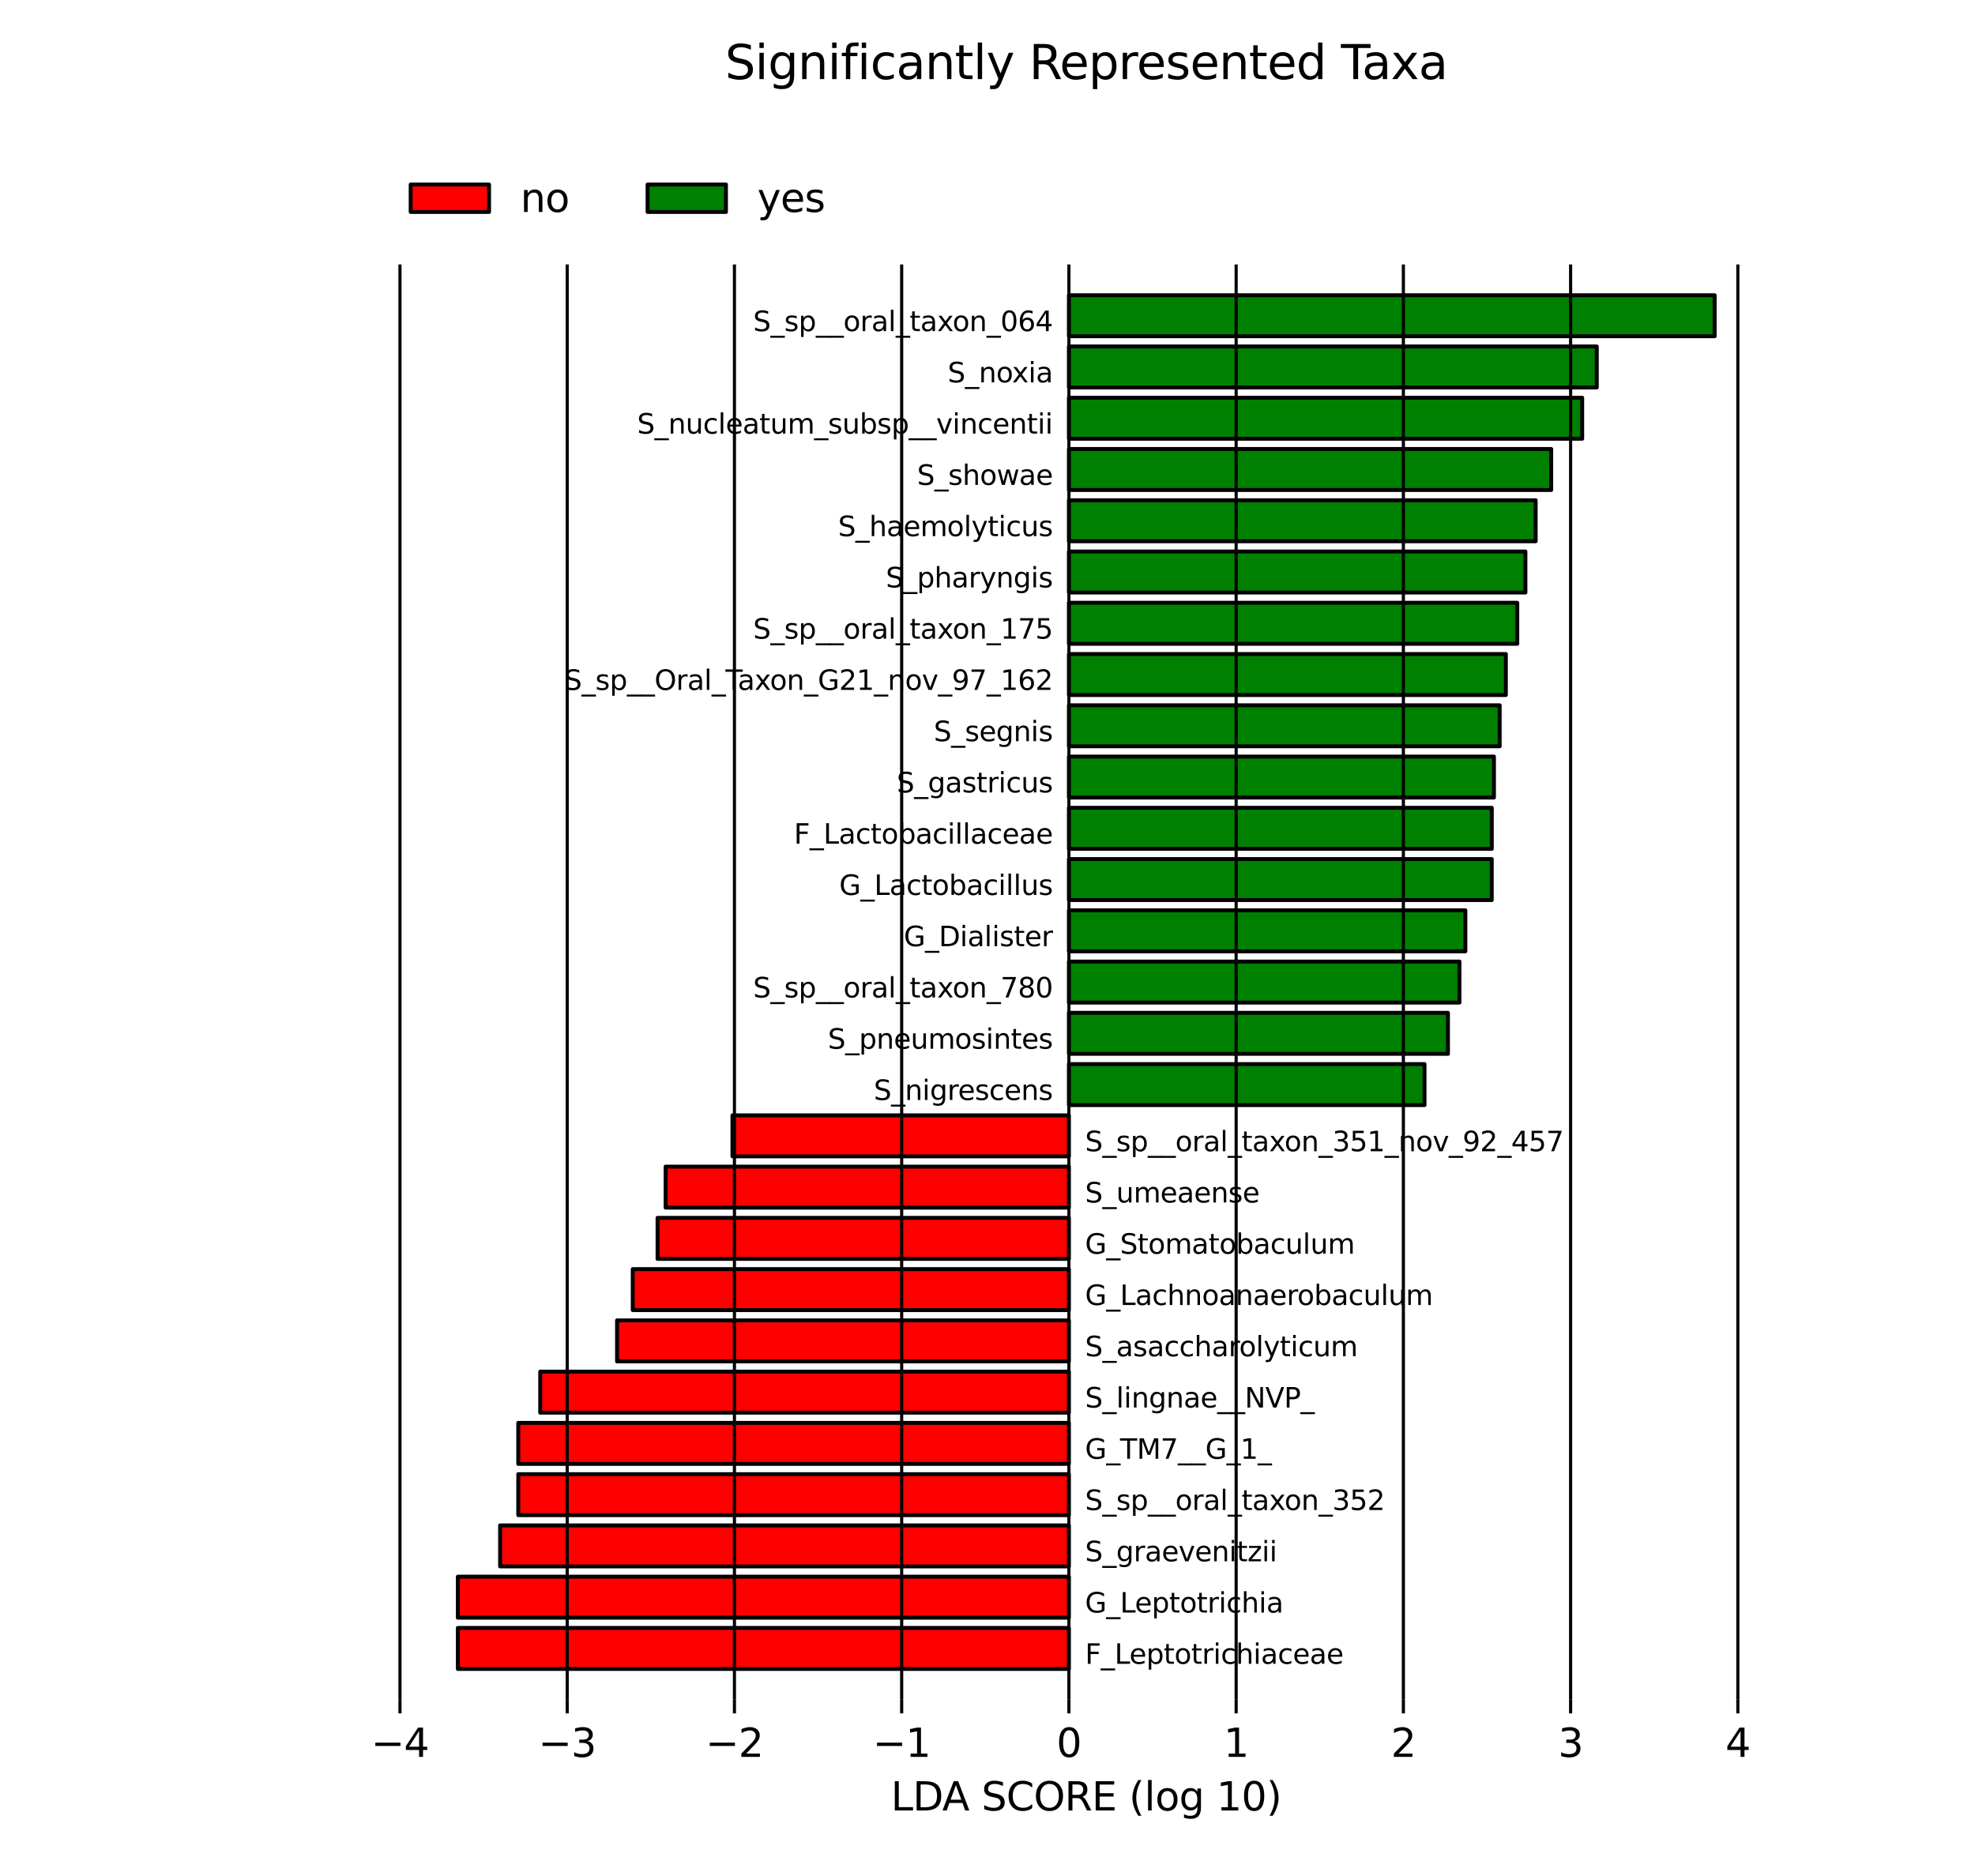 <?xml version="1.0" encoding="utf-8" standalone="no"?>
<!DOCTYPE svg PUBLIC "-//W3C//DTD SVG 1.1//EN"
  "http://www.w3.org/Graphics/SVG/1.1/DTD/svg11.dtd">
<svg xmlns:xlink="http://www.w3.org/1999/xlink" width="504pt" height="478.8pt" viewBox="0 0 504 478.8" xmlns="http://www.w3.org/2000/svg" version="1.1">
 <defs>
  <style type="text/css">*{stroke-linejoin: round; stroke-linecap: butt}</style>
 </defs>
 <g id="figure_1">
  <g id="patch_1">
   <path d="M 0 478.8 
L 504 478.8 
L 504 0 
L 0 0 
z
" style="fill: #ffffff"/>
  </g>
  <g id="axes_1">
   <g id="patch_2">
    <path d="M 272.775 425.951 
L 116.836 425.951 
L 116.836 415.485 
L 272.775 415.485 
z
" clip-path="url(#p4466e3e973)" style="fill: #ff0000; stroke: #000000; stroke-linejoin: miter"/>
   </g>
   <g id="patch_3">
    <path d="M 272.775 412.869 
L 116.836 412.869 
L 116.836 402.403 
L 272.775 402.403 
z
" clip-path="url(#p4466e3e973)" style="fill: #ff0000; stroke: #000000; stroke-linejoin: miter"/>
   </g>
   <g id="patch_4">
    <path d="M 272.775 399.786 
L 127.619 399.786 
L 127.619 389.321 
L 272.775 389.321 
z
" clip-path="url(#p4466e3e973)" style="fill: #ff0000; stroke: #000000; stroke-linejoin: miter"/>
   </g>
   <g id="patch_5">
    <path d="M 272.775 386.704 
L 132.26 386.704 
L 132.26 376.239 
L 272.775 376.239 
z
" clip-path="url(#p4466e3e973)" style="fill: #ff0000; stroke: #000000; stroke-linejoin: miter"/>
   </g>
   <g id="patch_6">
    <path d="M 272.775 373.622 
L 132.26 373.622 
L 132.26 363.156 
L 272.775 363.156 
z
" clip-path="url(#p4466e3e973)" style="fill: #ff0000; stroke: #000000; stroke-linejoin: miter"/>
   </g>
   <g id="patch_7">
    <path d="M 272.775 360.54 
L 137.855 360.54 
L 137.855 350.074 
L 272.775 350.074 
z
" clip-path="url(#p4466e3e973)" style="fill: #ff0000; stroke: #000000; stroke-linejoin: miter"/>
   </g>
   <g id="patch_8">
    <path d="M 272.775 347.458 
L 157.465 347.458 
L 157.465 336.992 
L 272.775 336.992 
z
" clip-path="url(#p4466e3e973)" style="fill: #ff0000; stroke: #000000; stroke-linejoin: miter"/>
   </g>
   <g id="patch_9">
    <path d="M 272.775 334.376 
L 161.468 334.376 
L 161.468 323.91 
L 272.775 323.91 
z
" clip-path="url(#p4466e3e973)" style="fill: #ff0000; stroke: #000000; stroke-linejoin: miter"/>
   </g>
   <g id="patch_10">
    <path d="M 272.775 321.294 
L 167.801 321.294 
L 167.801 310.828 
L 272.775 310.828 
z
" clip-path="url(#p4466e3e973)" style="fill: #ff0000; stroke: #000000; stroke-linejoin: miter"/>
   </g>
   <g id="patch_11">
    <path d="M 272.775 308.211 
L 169.856 308.211 
L 169.856 297.746 
L 272.775 297.746 
z
" clip-path="url(#p4466e3e973)" style="fill: #ff0000; stroke: #000000; stroke-linejoin: miter"/>
   </g>
   <g id="patch_12">
    <path d="M 272.775 295.129 
L 186.91 295.129 
L 186.91 284.664 
L 272.775 284.664 
z
" clip-path="url(#p4466e3e973)" style="fill: #ff0000; stroke: #000000; stroke-linejoin: miter"/>
   </g>
   <g id="patch_13">
    <path d="M 272.775 282.047 
L 363.523 282.047 
L 363.523 271.581 
L 272.775 271.581 
z
" clip-path="url(#p4466e3e973)" style="fill: #008000; stroke: #000000; stroke-linejoin: miter"/>
   </g>
   <g id="patch_14">
    <path d="M 272.775 268.965 
L 369.501 268.965 
L 369.501 258.499 
L 272.775 258.499 
z
" clip-path="url(#p4466e3e973)" style="fill: #008000; stroke: #000000; stroke-linejoin: miter"/>
   </g>
   <g id="patch_15">
    <path d="M 272.775 255.883 
L 372.437 255.883 
L 372.437 245.417 
L 272.775 245.417 
z
" clip-path="url(#p4466e3e973)" style="fill: #008000; stroke: #000000; stroke-linejoin: miter"/>
   </g>
   <g id="patch_16">
    <path d="M 272.775 242.801 
L 373.948 242.801 
L 373.948 232.335 
L 272.775 232.335 
z
" clip-path="url(#p4466e3e973)" style="fill: #008000; stroke: #000000; stroke-linejoin: miter"/>
   </g>
   <g id="patch_17">
    <path d="M 272.775 229.719 
L 380.681 229.719 
L 380.681 219.253 
L 272.775 219.253 
z
" clip-path="url(#p4466e3e973)" style="fill: #008000; stroke: #000000; stroke-linejoin: miter"/>
   </g>
   <g id="patch_18">
    <path d="M 272.775 216.636 
L 380.69 216.636 
L 380.69 206.171 
L 272.775 206.171 
z
" clip-path="url(#p4466e3e973)" style="fill: #008000; stroke: #000000; stroke-linejoin: miter"/>
   </g>
   <g id="patch_19">
    <path d="M 272.775 203.554 
L 381.244 203.554 
L 381.244 193.089 
L 272.775 193.089 
z
" clip-path="url(#p4466e3e973)" style="fill: #008000; stroke: #000000; stroke-linejoin: miter"/>
   </g>
   <g id="patch_20">
    <path d="M 272.775 190.472 
L 382.704 190.472 
L 382.704 180.006 
L 272.775 180.006 
z
" clip-path="url(#p4466e3e973)" style="fill: #008000; stroke: #000000; stroke-linejoin: miter"/>
   </g>
   <g id="patch_21">
    <path d="M 272.775 177.39 
L 384.282 177.39 
L 384.282 166.924 
L 272.775 166.924 
z
" clip-path="url(#p4466e3e973)" style="fill: #008000; stroke: #000000; stroke-linejoin: miter"/>
   </g>
   <g id="patch_22">
    <path d="M 272.775 164.308 
L 387.194 164.308 
L 387.194 153.842 
L 272.775 153.842 
z
" clip-path="url(#p4466e3e973)" style="fill: #008000; stroke: #000000; stroke-linejoin: miter"/>
   </g>
   <g id="patch_23">
    <path d="M 272.775 151.226 
L 389.27 151.226 
L 389.27 140.76 
L 272.775 140.76 
z
" clip-path="url(#p4466e3e973)" style="fill: #008000; stroke: #000000; stroke-linejoin: miter"/>
   </g>
   <g id="patch_24">
    <path d="M 272.775 138.144 
L 391.884 138.144 
L 391.884 127.678 
L 272.775 127.678 
z
" clip-path="url(#p4466e3e973)" style="fill: #008000; stroke: #000000; stroke-linejoin: miter"/>
   </g>
   <g id="patch_25">
    <path d="M 272.775 125.061 
L 395.853 125.061 
L 395.853 114.596 
L 272.775 114.596 
z
" clip-path="url(#p4466e3e973)" style="fill: #008000; stroke: #000000; stroke-linejoin: miter"/>
   </g>
   <g id="patch_26">
    <path d="M 272.775 111.979 
L 403.76 111.979 
L 403.76 101.514 
L 272.775 101.514 
z
" clip-path="url(#p4466e3e973)" style="fill: #008000; stroke: #000000; stroke-linejoin: miter"/>
   </g>
   <g id="patch_27">
    <path d="M 272.775 98.897 
L 407.482 98.897 
L 407.482 88.431 
L 272.775 88.431 
z
" clip-path="url(#p4466e3e973)" style="fill: #008000; stroke: #000000; stroke-linejoin: miter"/>
   </g>
   <g id="patch_28">
    <path d="M 272.775 85.815 
L 437.564 85.815 
L 437.564 75.349 
L 272.775 75.349 
z
" clip-path="url(#p4466e3e973)" style="fill: #008000; stroke: #000000; stroke-linejoin: miter"/>
   </g>
   <g id="matplotlib.axis_1">
    <g id="xtick_1">
     <g id="line2d_1">
      <path d="M 102.068 433.8 
L 102.068 67.5 
" clip-path="url(#p4466e3e973)" style="fill: none; stroke: #000000; stroke-width: 0.8; stroke-linecap: square"/>
     </g>
     <g id="line2d_2">
      <defs>
       <path id="m81960c4f7d" d="M 0 0 
L 0 3.5 
" style="stroke: #000000; stroke-width: 0.8"/>
      </defs>
      <g>
       <use xlink:href="#m81960c4f7d" x="102.068" y="433.8" style="stroke: #000000; stroke-width: 0.8"/>
      </g>
     </g>
     <g id="text_1">
      <!-- −4 -->
      <g transform="translate(94.697 448.398) scale(0.1 -0.1)">
       <defs>
        <path id="DejaVuSans-2212" d="M 678 2272 
L 4684 2272 
L 4684 1741 
L 678 1741 
L 678 2272 
z
" transform="scale(0.016)"/>
        <path id="DejaVuSans-34" d="M 2419 4116 
L 825 1625 
L 2419 1625 
L 2419 4116 
z
M 2253 4666 
L 3047 4666 
L 3047 1625 
L 3713 1625 
L 3713 1100 
L 3047 1100 
L 3047 0 
L 2419 0 
L 2419 1100 
L 313 1100 
L 313 1709 
L 2253 4666 
z
" transform="scale(0.016)"/>
       </defs>
       <use xlink:href="#DejaVuSans-2212"/>
       <use xlink:href="#DejaVuSans-34" transform="translate(83.789 0)"/>
      </g>
     </g>
    </g>
    <g id="xtick_2">
     <g id="line2d_3">
      <path d="M 144.745 433.8 
L 144.745 67.5 
" clip-path="url(#p4466e3e973)" style="fill: none; stroke: #000000; stroke-width: 0.8; stroke-linecap: square"/>
     </g>
     <g id="line2d_4">
      <g>
       <use xlink:href="#m81960c4f7d" x="144.745" y="433.8" style="stroke: #000000; stroke-width: 0.8"/>
      </g>
     </g>
     <g id="text_2">
      <!-- −3 -->
      <g transform="translate(137.374 448.398) scale(0.1 -0.1)">
       <defs>
        <path id="DejaVuSans-33" d="M 2597 2516 
Q 3050 2419 3304 2112 
Q 3559 1806 3559 1356 
Q 3559 666 3084 287 
Q 2609 -91 1734 -91 
Q 1441 -91 1130 -33 
Q 819 25 488 141 
L 488 750 
Q 750 597 1062 519 
Q 1375 441 1716 441 
Q 2309 441 2620 675 
Q 2931 909 2931 1356 
Q 2931 1769 2642 2001 
Q 2353 2234 1838 2234 
L 1294 2234 
L 1294 2753 
L 1863 2753 
Q 2328 2753 2575 2939 
Q 2822 3125 2822 3475 
Q 2822 3834 2567 4026 
Q 2313 4219 1838 4219 
Q 1578 4219 1281 4162 
Q 984 4106 628 3988 
L 628 4550 
Q 988 4650 1302 4700 
Q 1616 4750 1894 4750 
Q 2613 4750 3031 4423 
Q 3450 4097 3450 3541 
Q 3450 3153 3228 2886 
Q 3006 2619 2597 2516 
z
" transform="scale(0.016)"/>
       </defs>
       <use xlink:href="#DejaVuSans-2212"/>
       <use xlink:href="#DejaVuSans-33" transform="translate(83.789 0)"/>
      </g>
     </g>
    </g>
    <g id="xtick_3">
     <g id="line2d_5">
      <path d="M 187.422 433.8 
L 187.422 67.5 
" clip-path="url(#p4466e3e973)" style="fill: none; stroke: #000000; stroke-width: 0.8; stroke-linecap: square"/>
     </g>
     <g id="line2d_6">
      <g>
       <use xlink:href="#m81960c4f7d" x="187.422" y="433.8" style="stroke: #000000; stroke-width: 0.8"/>
      </g>
     </g>
     <g id="text_3">
      <!-- −2 -->
      <g transform="translate(180.051 448.398) scale(0.1 -0.1)">
       <defs>
        <path id="DejaVuSans-32" d="M 1228 531 
L 3431 531 
L 3431 0 
L 469 0 
L 469 531 
Q 828 903 1448 1529 
Q 2069 2156 2228 2338 
Q 2531 2678 2651 2914 
Q 2772 3150 2772 3378 
Q 2772 3750 2511 3984 
Q 2250 4219 1831 4219 
Q 1534 4219 1204 4116 
Q 875 4013 500 3803 
L 500 4441 
Q 881 4594 1212 4672 
Q 1544 4750 1819 4750 
Q 2544 4750 2975 4387 
Q 3406 4025 3406 3419 
Q 3406 3131 3298 2873 
Q 3191 2616 2906 2266 
Q 2828 2175 2409 1742 
Q 1991 1309 1228 531 
z
" transform="scale(0.016)"/>
       </defs>
       <use xlink:href="#DejaVuSans-2212"/>
       <use xlink:href="#DejaVuSans-32" transform="translate(83.789 0)"/>
      </g>
     </g>
    </g>
    <g id="xtick_4">
     <g id="line2d_7">
      <path d="M 230.098 433.8 
L 230.098 67.5 
" clip-path="url(#p4466e3e973)" style="fill: none; stroke: #000000; stroke-width: 0.8; stroke-linecap: square"/>
     </g>
     <g id="line2d_8">
      <g>
       <use xlink:href="#m81960c4f7d" x="230.098" y="433.8" style="stroke: #000000; stroke-width: 0.8"/>
      </g>
     </g>
     <g id="text_4">
      <!-- −1 -->
      <g transform="translate(222.727 448.398) scale(0.1 -0.1)">
       <defs>
        <path id="DejaVuSans-31" d="M 794 531 
L 1825 531 
L 1825 4091 
L 703 3866 
L 703 4441 
L 1819 4666 
L 2450 4666 
L 2450 531 
L 3481 531 
L 3481 0 
L 794 0 
L 794 531 
z
" transform="scale(0.016)"/>
       </defs>
       <use xlink:href="#DejaVuSans-2212"/>
       <use xlink:href="#DejaVuSans-31" transform="translate(83.789 0)"/>
      </g>
     </g>
    </g>
    <g id="xtick_5">
     <g id="line2d_9">
      <path d="M 272.775 433.8 
L 272.775 67.5 
" clip-path="url(#p4466e3e973)" style="fill: none; stroke: #000000; stroke-width: 0.8; stroke-linecap: square"/>
     </g>
     <g id="line2d_10">
      <g>
       <use xlink:href="#m81960c4f7d" x="272.775" y="433.8" style="stroke: #000000; stroke-width: 0.8"/>
      </g>
     </g>
     <g id="text_5">
      <!-- 0 -->
      <g transform="translate(269.594 448.398) scale(0.1 -0.1)">
       <defs>
        <path id="DejaVuSans-30" d="M 2034 4250 
Q 1547 4250 1301 3770 
Q 1056 3291 1056 2328 
Q 1056 1369 1301 889 
Q 1547 409 2034 409 
Q 2525 409 2770 889 
Q 3016 1369 3016 2328 
Q 3016 3291 2770 3770 
Q 2525 4250 2034 4250 
z
M 2034 4750 
Q 2819 4750 3233 4129 
Q 3647 3509 3647 2328 
Q 3647 1150 3233 529 
Q 2819 -91 2034 -91 
Q 1250 -91 836 529 
Q 422 1150 422 2328 
Q 422 3509 836 4129 
Q 1250 4750 2034 4750 
z
" transform="scale(0.016)"/>
       </defs>
       <use xlink:href="#DejaVuSans-30"/>
      </g>
     </g>
    </g>
    <g id="xtick_6">
     <g id="line2d_11">
      <path d="M 315.452 433.8 
L 315.452 67.5 
" clip-path="url(#p4466e3e973)" style="fill: none; stroke: #000000; stroke-width: 0.8; stroke-linecap: square"/>
     </g>
     <g id="line2d_12">
      <g>
       <use xlink:href="#m81960c4f7d" x="315.452" y="433.8" style="stroke: #000000; stroke-width: 0.8"/>
      </g>
     </g>
     <g id="text_6">
      <!-- 1 -->
      <g transform="translate(312.27 448.398) scale(0.1 -0.1)">
       <use xlink:href="#DejaVuSans-31"/>
      </g>
     </g>
    </g>
    <g id="xtick_7">
     <g id="line2d_13">
      <path d="M 358.128 433.8 
L 358.128 67.5 
" clip-path="url(#p4466e3e973)" style="fill: none; stroke: #000000; stroke-width: 0.8; stroke-linecap: square"/>
     </g>
     <g id="line2d_14">
      <g>
       <use xlink:href="#m81960c4f7d" x="358.128" y="433.8" style="stroke: #000000; stroke-width: 0.8"/>
      </g>
     </g>
     <g id="text_7">
      <!-- 2 -->
      <g transform="translate(354.947 448.398) scale(0.1 -0.1)">
       <use xlink:href="#DejaVuSans-32"/>
      </g>
     </g>
    </g>
    <g id="xtick_8">
     <g id="line2d_15">
      <path d="M 400.805 433.8 
L 400.805 67.5 
" clip-path="url(#p4466e3e973)" style="fill: none; stroke: #000000; stroke-width: 0.8; stroke-linecap: square"/>
     </g>
     <g id="line2d_16">
      <g>
       <use xlink:href="#m81960c4f7d" x="400.805" y="433.8" style="stroke: #000000; stroke-width: 0.8"/>
      </g>
     </g>
     <g id="text_8">
      <!-- 3 -->
      <g transform="translate(397.624 448.398) scale(0.1 -0.1)">
       <use xlink:href="#DejaVuSans-33"/>
      </g>
     </g>
    </g>
    <g id="xtick_9">
     <g id="line2d_17">
      <path d="M 443.482 433.8 
L 443.482 67.5 
" clip-path="url(#p4466e3e973)" style="fill: none; stroke: #000000; stroke-width: 0.8; stroke-linecap: square"/>
     </g>
     <g id="line2d_18">
      <g>
       <use xlink:href="#m81960c4f7d" x="443.482" y="433.8" style="stroke: #000000; stroke-width: 0.8"/>
      </g>
     </g>
     <g id="text_9">
      <!-- 4 -->
      <g transform="translate(440.301 448.398) scale(0.1 -0.1)">
       <use xlink:href="#DejaVuSans-34"/>
      </g>
     </g>
    </g>
    <g id="text_10">
     <!-- LDA SCORE (log 10) -->
     <g transform="translate(227.342 462.077) scale(0.1 -0.1)">
      <defs>
       <path id="DejaVuSans-4c" d="M 628 4666 
L 1259 4666 
L 1259 531 
L 3531 531 
L 3531 0 
L 628 0 
L 628 4666 
z
" transform="scale(0.016)"/>
       <path id="DejaVuSans-44" d="M 1259 4147 
L 1259 519 
L 2022 519 
Q 2988 519 3436 956 
Q 3884 1394 3884 2338 
Q 3884 3275 3436 3711 
Q 2988 4147 2022 4147 
L 1259 4147 
z
M 628 4666 
L 1925 4666 
Q 3281 4666 3915 4102 
Q 4550 3538 4550 2338 
Q 4550 1131 3912 565 
Q 3275 0 1925 0 
L 628 0 
L 628 4666 
z
" transform="scale(0.016)"/>
       <path id="DejaVuSans-41" d="M 2188 4044 
L 1331 1722 
L 3047 1722 
L 2188 4044 
z
M 1831 4666 
L 2547 4666 
L 4325 0 
L 3669 0 
L 3244 1197 
L 1141 1197 
L 716 0 
L 50 0 
L 1831 4666 
z
" transform="scale(0.016)"/>
       <path id="DejaVuSans-20" transform="scale(0.016)"/>
       <path id="DejaVuSans-53" d="M 3425 4513 
L 3425 3897 
Q 3066 4069 2747 4153 
Q 2428 4238 2131 4238 
Q 1616 4238 1336 4038 
Q 1056 3838 1056 3469 
Q 1056 3159 1242 3001 
Q 1428 2844 1947 2747 
L 2328 2669 
Q 3034 2534 3370 2195 
Q 3706 1856 3706 1288 
Q 3706 609 3251 259 
Q 2797 -91 1919 -91 
Q 1588 -91 1214 -16 
Q 841 59 441 206 
L 441 856 
Q 825 641 1194 531 
Q 1563 422 1919 422 
Q 2459 422 2753 634 
Q 3047 847 3047 1241 
Q 3047 1584 2836 1778 
Q 2625 1972 2144 2069 
L 1759 2144 
Q 1053 2284 737 2584 
Q 422 2884 422 3419 
Q 422 4038 858 4394 
Q 1294 4750 2059 4750 
Q 2388 4750 2728 4690 
Q 3069 4631 3425 4513 
z
" transform="scale(0.016)"/>
       <path id="DejaVuSans-43" d="M 4122 4306 
L 4122 3641 
Q 3803 3938 3442 4084 
Q 3081 4231 2675 4231 
Q 1875 4231 1450 3742 
Q 1025 3253 1025 2328 
Q 1025 1406 1450 917 
Q 1875 428 2675 428 
Q 3081 428 3442 575 
Q 3803 722 4122 1019 
L 4122 359 
Q 3791 134 3420 21 
Q 3050 -91 2638 -91 
Q 1578 -91 968 557 
Q 359 1206 359 2328 
Q 359 3453 968 4101 
Q 1578 4750 2638 4750 
Q 3056 4750 3426 4639 
Q 3797 4528 4122 4306 
z
" transform="scale(0.016)"/>
       <path id="DejaVuSans-4f" d="M 2522 4238 
Q 1834 4238 1429 3725 
Q 1025 3213 1025 2328 
Q 1025 1447 1429 934 
Q 1834 422 2522 422 
Q 3209 422 3611 934 
Q 4013 1447 4013 2328 
Q 4013 3213 3611 3725 
Q 3209 4238 2522 4238 
z
M 2522 4750 
Q 3503 4750 4090 4092 
Q 4678 3434 4678 2328 
Q 4678 1225 4090 567 
Q 3503 -91 2522 -91 
Q 1538 -91 948 565 
Q 359 1222 359 2328 
Q 359 3434 948 4092 
Q 1538 4750 2522 4750 
z
" transform="scale(0.016)"/>
       <path id="DejaVuSans-52" d="M 2841 2188 
Q 3044 2119 3236 1894 
Q 3428 1669 3622 1275 
L 4263 0 
L 3584 0 
L 2988 1197 
Q 2756 1666 2539 1819 
Q 2322 1972 1947 1972 
L 1259 1972 
L 1259 0 
L 628 0 
L 628 4666 
L 2053 4666 
Q 2853 4666 3247 4331 
Q 3641 3997 3641 3322 
Q 3641 2881 3436 2590 
Q 3231 2300 2841 2188 
z
M 1259 4147 
L 1259 2491 
L 2053 2491 
Q 2509 2491 2742 2702 
Q 2975 2913 2975 3322 
Q 2975 3731 2742 3939 
Q 2509 4147 2053 4147 
L 1259 4147 
z
" transform="scale(0.016)"/>
       <path id="DejaVuSans-45" d="M 628 4666 
L 3578 4666 
L 3578 4134 
L 1259 4134 
L 1259 2753 
L 3481 2753 
L 3481 2222 
L 1259 2222 
L 1259 531 
L 3634 531 
L 3634 0 
L 628 0 
L 628 4666 
z
" transform="scale(0.016)"/>
       <path id="DejaVuSans-28" d="M 1984 4856 
Q 1566 4138 1362 3434 
Q 1159 2731 1159 2009 
Q 1159 1288 1364 580 
Q 1569 -128 1984 -844 
L 1484 -844 
Q 1016 -109 783 600 
Q 550 1309 550 2009 
Q 550 2706 781 3412 
Q 1013 4119 1484 4856 
L 1984 4856 
z
" transform="scale(0.016)"/>
       <path id="DejaVuSans-6c" d="M 603 4863 
L 1178 4863 
L 1178 0 
L 603 0 
L 603 4863 
z
" transform="scale(0.016)"/>
       <path id="DejaVuSans-6f" d="M 1959 3097 
Q 1497 3097 1228 2736 
Q 959 2375 959 1747 
Q 959 1119 1226 758 
Q 1494 397 1959 397 
Q 2419 397 2687 759 
Q 2956 1122 2956 1747 
Q 2956 2369 2687 2733 
Q 2419 3097 1959 3097 
z
M 1959 3584 
Q 2709 3584 3137 3096 
Q 3566 2609 3566 1747 
Q 3566 888 3137 398 
Q 2709 -91 1959 -91 
Q 1206 -91 779 398 
Q 353 888 353 1747 
Q 353 2609 779 3096 
Q 1206 3584 1959 3584 
z
" transform="scale(0.016)"/>
       <path id="DejaVuSans-67" d="M 2906 1791 
Q 2906 2416 2648 2759 
Q 2391 3103 1925 3103 
Q 1463 3103 1205 2759 
Q 947 2416 947 1791 
Q 947 1169 1205 825 
Q 1463 481 1925 481 
Q 2391 481 2648 825 
Q 2906 1169 2906 1791 
z
M 3481 434 
Q 3481 -459 3084 -895 
Q 2688 -1331 1869 -1331 
Q 1566 -1331 1297 -1286 
Q 1028 -1241 775 -1147 
L 775 -588 
Q 1028 -725 1275 -790 
Q 1522 -856 1778 -856 
Q 2344 -856 2625 -561 
Q 2906 -266 2906 331 
L 2906 616 
Q 2728 306 2450 153 
Q 2172 0 1784 0 
Q 1141 0 747 490 
Q 353 981 353 1791 
Q 353 2603 747 3093 
Q 1141 3584 1784 3584 
Q 2172 3584 2450 3431 
Q 2728 3278 2906 2969 
L 2906 3500 
L 3481 3500 
L 3481 434 
z
" transform="scale(0.016)"/>
       <path id="DejaVuSans-29" d="M 513 4856 
L 1013 4856 
Q 1481 4119 1714 3412 
Q 1947 2706 1947 2009 
Q 1947 1309 1714 600 
Q 1481 -109 1013 -844 
L 513 -844 
Q 928 -128 1133 580 
Q 1338 1288 1338 2009 
Q 1338 2731 1133 3434 
Q 928 4138 513 4856 
z
" transform="scale(0.016)"/>
      </defs>
      <use xlink:href="#DejaVuSans-4c"/>
      <use xlink:href="#DejaVuSans-44" transform="translate(55.713 0)"/>
      <use xlink:href="#DejaVuSans-41" transform="translate(130.965 0)"/>
      <use xlink:href="#DejaVuSans-20" transform="translate(199.373 0)"/>
      <use xlink:href="#DejaVuSans-53" transform="translate(231.16 0)"/>
      <use xlink:href="#DejaVuSans-43" transform="translate(294.637 0)"/>
      <use xlink:href="#DejaVuSans-4f" transform="translate(364.461 0)"/>
      <use xlink:href="#DejaVuSans-52" transform="translate(443.172 0)"/>
      <use xlink:href="#DejaVuSans-45" transform="translate(512.654 0)"/>
      <use xlink:href="#DejaVuSans-20" transform="translate(575.838 0)"/>
      <use xlink:href="#DejaVuSans-28" transform="translate(607.625 0)"/>
      <use xlink:href="#DejaVuSans-6c" transform="translate(646.639 0)"/>
      <use xlink:href="#DejaVuSans-6f" transform="translate(674.422 0)"/>
      <use xlink:href="#DejaVuSans-67" transform="translate(735.604 0)"/>
      <use xlink:href="#DejaVuSans-20" transform="translate(799.08 0)"/>
      <use xlink:href="#DejaVuSans-31" transform="translate(830.867 0)"/>
      <use xlink:href="#DejaVuSans-30" transform="translate(894.49 0)"/>
      <use xlink:href="#DejaVuSans-29" transform="translate(958.113 0)"/>
     </g>
    </g>
   </g>
   <g id="matplotlib.axis_2"/>
   <g id="text_11">
    <!-- F_Leptotrichiaceae -->
    <g transform="translate(276.895 424.642) scale(0.07 -0.07)">
     <defs>
      <path id="DejaVuSans-46" d="M 628 4666 
L 3309 4666 
L 3309 4134 
L 1259 4134 
L 1259 2759 
L 3109 2759 
L 3109 2228 
L 1259 2228 
L 1259 0 
L 628 0 
L 628 4666 
z
" transform="scale(0.016)"/>
      <path id="DejaVuSans-5f" d="M 3263 -1063 
L 3263 -1509 
L -63 -1509 
L -63 -1063 
L 3263 -1063 
z
" transform="scale(0.016)"/>
      <path id="DejaVuSans-65" d="M 3597 1894 
L 3597 1613 
L 953 1613 
Q 991 1019 1311 708 
Q 1631 397 2203 397 
Q 2534 397 2845 478 
Q 3156 559 3463 722 
L 3463 178 
Q 3153 47 2828 -22 
Q 2503 -91 2169 -91 
Q 1331 -91 842 396 
Q 353 884 353 1716 
Q 353 2575 817 3079 
Q 1281 3584 2069 3584 
Q 2775 3584 3186 3129 
Q 3597 2675 3597 1894 
z
M 3022 2063 
Q 3016 2534 2758 2815 
Q 2500 3097 2075 3097 
Q 1594 3097 1305 2825 
Q 1016 2553 972 2059 
L 3022 2063 
z
" transform="scale(0.016)"/>
      <path id="DejaVuSans-70" d="M 1159 525 
L 1159 -1331 
L 581 -1331 
L 581 3500 
L 1159 3500 
L 1159 2969 
Q 1341 3281 1617 3432 
Q 1894 3584 2278 3584 
Q 2916 3584 3314 3078 
Q 3713 2572 3713 1747 
Q 3713 922 3314 415 
Q 2916 -91 2278 -91 
Q 1894 -91 1617 61 
Q 1341 213 1159 525 
z
M 3116 1747 
Q 3116 2381 2855 2742 
Q 2594 3103 2138 3103 
Q 1681 3103 1420 2742 
Q 1159 2381 1159 1747 
Q 1159 1113 1420 752 
Q 1681 391 2138 391 
Q 2594 391 2855 752 
Q 3116 1113 3116 1747 
z
" transform="scale(0.016)"/>
      <path id="DejaVuSans-74" d="M 1172 4494 
L 1172 3500 
L 2356 3500 
L 2356 3053 
L 1172 3053 
L 1172 1153 
Q 1172 725 1289 603 
Q 1406 481 1766 481 
L 2356 481 
L 2356 0 
L 1766 0 
Q 1100 0 847 248 
Q 594 497 594 1153 
L 594 3053 
L 172 3053 
L 172 3500 
L 594 3500 
L 594 4494 
L 1172 4494 
z
" transform="scale(0.016)"/>
      <path id="DejaVuSans-72" d="M 2631 2963 
Q 2534 3019 2420 3045 
Q 2306 3072 2169 3072 
Q 1681 3072 1420 2755 
Q 1159 2438 1159 1844 
L 1159 0 
L 581 0 
L 581 3500 
L 1159 3500 
L 1159 2956 
Q 1341 3275 1631 3429 
Q 1922 3584 2338 3584 
Q 2397 3584 2469 3576 
Q 2541 3569 2628 3553 
L 2631 2963 
z
" transform="scale(0.016)"/>
      <path id="DejaVuSans-69" d="M 603 3500 
L 1178 3500 
L 1178 0 
L 603 0 
L 603 3500 
z
M 603 4863 
L 1178 4863 
L 1178 4134 
L 603 4134 
L 603 4863 
z
" transform="scale(0.016)"/>
      <path id="DejaVuSans-63" d="M 3122 3366 
L 3122 2828 
Q 2878 2963 2633 3030 
Q 2388 3097 2138 3097 
Q 1578 3097 1268 2742 
Q 959 2388 959 1747 
Q 959 1106 1268 751 
Q 1578 397 2138 397 
Q 2388 397 2633 464 
Q 2878 531 3122 666 
L 3122 134 
Q 2881 22 2623 -34 
Q 2366 -91 2075 -91 
Q 1284 -91 818 406 
Q 353 903 353 1747 
Q 353 2603 823 3093 
Q 1294 3584 2113 3584 
Q 2378 3584 2631 3529 
Q 2884 3475 3122 3366 
z
" transform="scale(0.016)"/>
      <path id="DejaVuSans-68" d="M 3513 2113 
L 3513 0 
L 2938 0 
L 2938 2094 
Q 2938 2591 2744 2837 
Q 2550 3084 2163 3084 
Q 1697 3084 1428 2787 
Q 1159 2491 1159 1978 
L 1159 0 
L 581 0 
L 581 4863 
L 1159 4863 
L 1159 2956 
Q 1366 3272 1645 3428 
Q 1925 3584 2291 3584 
Q 2894 3584 3203 3211 
Q 3513 2838 3513 2113 
z
" transform="scale(0.016)"/>
      <path id="DejaVuSans-61" d="M 2194 1759 
Q 1497 1759 1228 1600 
Q 959 1441 959 1056 
Q 959 750 1161 570 
Q 1363 391 1709 391 
Q 2188 391 2477 730 
Q 2766 1069 2766 1631 
L 2766 1759 
L 2194 1759 
z
M 3341 1997 
L 3341 0 
L 2766 0 
L 2766 531 
Q 2569 213 2275 61 
Q 1981 -91 1556 -91 
Q 1019 -91 701 211 
Q 384 513 384 1019 
Q 384 1609 779 1909 
Q 1175 2209 1959 2209 
L 2766 2209 
L 2766 2266 
Q 2766 2663 2505 2880 
Q 2244 3097 1772 3097 
Q 1472 3097 1187 3025 
Q 903 2953 641 2809 
L 641 3341 
Q 956 3463 1253 3523 
Q 1550 3584 1831 3584 
Q 2591 3584 2966 3190 
Q 3341 2797 3341 1997 
z
" transform="scale(0.016)"/>
     </defs>
     <use xlink:href="#DejaVuSans-46"/>
     <use xlink:href="#DejaVuSans-5f" transform="translate(57.52 0)"/>
     <use xlink:href="#DejaVuSans-4c" transform="translate(107.52 0)"/>
     <use xlink:href="#DejaVuSans-65" transform="translate(161.482 0)"/>
     <use xlink:href="#DejaVuSans-70" transform="translate(223.006 0)"/>
     <use xlink:href="#DejaVuSans-74" transform="translate(286.482 0)"/>
     <use xlink:href="#DejaVuSans-6f" transform="translate(325.691 0)"/>
     <use xlink:href="#DejaVuSans-74" transform="translate(386.873 0)"/>
     <use xlink:href="#DejaVuSans-72" transform="translate(426.082 0)"/>
     <use xlink:href="#DejaVuSans-69" transform="translate(467.195 0)"/>
     <use xlink:href="#DejaVuSans-63" transform="translate(494.979 0)"/>
     <use xlink:href="#DejaVuSans-68" transform="translate(549.959 0)"/>
     <use xlink:href="#DejaVuSans-69" transform="translate(613.338 0)"/>
     <use xlink:href="#DejaVuSans-61" transform="translate(641.121 0)"/>
     <use xlink:href="#DejaVuSans-63" transform="translate(702.4 0)"/>
     <use xlink:href="#DejaVuSans-65" transform="translate(757.381 0)"/>
     <use xlink:href="#DejaVuSans-61" transform="translate(818.904 0)"/>
     <use xlink:href="#DejaVuSans-65" transform="translate(880.184 0)"/>
    </g>
   </g>
   <g id="text_12">
    <!-- G_Leptotrichia -->
    <g transform="translate(276.895 411.56) scale(0.07 -0.07)">
     <defs>
      <path id="DejaVuSans-47" d="M 3809 666 
L 3809 1919 
L 2778 1919 
L 2778 2438 
L 4434 2438 
L 4434 434 
Q 4069 175 3628 42 
Q 3188 -91 2688 -91 
Q 1594 -91 976 548 
Q 359 1188 359 2328 
Q 359 3472 976 4111 
Q 1594 4750 2688 4750 
Q 3144 4750 3555 4637 
Q 3966 4525 4313 4306 
L 4313 3634 
Q 3963 3931 3569 4081 
Q 3175 4231 2741 4231 
Q 1884 4231 1454 3753 
Q 1025 3275 1025 2328 
Q 1025 1384 1454 906 
Q 1884 428 2741 428 
Q 3075 428 3337 486 
Q 3600 544 3809 666 
z
" transform="scale(0.016)"/>
     </defs>
     <use xlink:href="#DejaVuSans-47"/>
     <use xlink:href="#DejaVuSans-5f" transform="translate(77.49 0)"/>
     <use xlink:href="#DejaVuSans-4c" transform="translate(127.49 0)"/>
     <use xlink:href="#DejaVuSans-65" transform="translate(181.453 0)"/>
     <use xlink:href="#DejaVuSans-70" transform="translate(242.977 0)"/>
     <use xlink:href="#DejaVuSans-74" transform="translate(306.453 0)"/>
     <use xlink:href="#DejaVuSans-6f" transform="translate(345.662 0)"/>
     <use xlink:href="#DejaVuSans-74" transform="translate(406.844 0)"/>
     <use xlink:href="#DejaVuSans-72" transform="translate(446.053 0)"/>
     <use xlink:href="#DejaVuSans-69" transform="translate(487.166 0)"/>
     <use xlink:href="#DejaVuSans-63" transform="translate(514.949 0)"/>
     <use xlink:href="#DejaVuSans-68" transform="translate(569.93 0)"/>
     <use xlink:href="#DejaVuSans-69" transform="translate(633.309 0)"/>
     <use xlink:href="#DejaVuSans-61" transform="translate(661.092 0)"/>
    </g>
   </g>
   <g id="text_13">
    <!-- S_graevenitzii -->
    <g transform="translate(276.895 398.478) scale(0.07 -0.07)">
     <defs>
      <path id="DejaVuSans-76" d="M 191 3500 
L 800 3500 
L 1894 563 
L 2988 3500 
L 3597 3500 
L 2284 0 
L 1503 0 
L 191 3500 
z
" transform="scale(0.016)"/>
      <path id="DejaVuSans-6e" d="M 3513 2113 
L 3513 0 
L 2938 0 
L 2938 2094 
Q 2938 2591 2744 2837 
Q 2550 3084 2163 3084 
Q 1697 3084 1428 2787 
Q 1159 2491 1159 1978 
L 1159 0 
L 581 0 
L 581 3500 
L 1159 3500 
L 1159 2956 
Q 1366 3272 1645 3428 
Q 1925 3584 2291 3584 
Q 2894 3584 3203 3211 
Q 3513 2838 3513 2113 
z
" transform="scale(0.016)"/>
      <path id="DejaVuSans-7a" d="M 353 3500 
L 3084 3500 
L 3084 2975 
L 922 459 
L 3084 459 
L 3084 0 
L 275 0 
L 275 525 
L 2438 3041 
L 353 3041 
L 353 3500 
z
" transform="scale(0.016)"/>
     </defs>
     <use xlink:href="#DejaVuSans-53"/>
     <use xlink:href="#DejaVuSans-5f" transform="translate(63.477 0)"/>
     <use xlink:href="#DejaVuSans-67" transform="translate(113.477 0)"/>
     <use xlink:href="#DejaVuSans-72" transform="translate(176.953 0)"/>
     <use xlink:href="#DejaVuSans-61" transform="translate(218.066 0)"/>
     <use xlink:href="#DejaVuSans-65" transform="translate(279.346 0)"/>
     <use xlink:href="#DejaVuSans-76" transform="translate(340.869 0)"/>
     <use xlink:href="#DejaVuSans-65" transform="translate(400.049 0)"/>
     <use xlink:href="#DejaVuSans-6e" transform="translate(461.572 0)"/>
     <use xlink:href="#DejaVuSans-69" transform="translate(524.951 0)"/>
     <use xlink:href="#DejaVuSans-74" transform="translate(552.734 0)"/>
     <use xlink:href="#DejaVuSans-7a" transform="translate(591.943 0)"/>
     <use xlink:href="#DejaVuSans-69" transform="translate(644.434 0)"/>
     <use xlink:href="#DejaVuSans-69" transform="translate(672.217 0)"/>
    </g>
   </g>
   <g id="text_14">
    <!-- S_sp__oral_taxon_352 -->
    <g transform="translate(276.895 385.396) scale(0.07 -0.07)">
     <defs>
      <path id="DejaVuSans-73" d="M 2834 3397 
L 2834 2853 
Q 2591 2978 2328 3040 
Q 2066 3103 1784 3103 
Q 1356 3103 1142 2972 
Q 928 2841 928 2578 
Q 928 2378 1081 2264 
Q 1234 2150 1697 2047 
L 1894 2003 
Q 2506 1872 2764 1633 
Q 3022 1394 3022 966 
Q 3022 478 2636 193 
Q 2250 -91 1575 -91 
Q 1294 -91 989 -36 
Q 684 19 347 128 
L 347 722 
Q 666 556 975 473 
Q 1284 391 1588 391 
Q 1994 391 2212 530 
Q 2431 669 2431 922 
Q 2431 1156 2273 1281 
Q 2116 1406 1581 1522 
L 1381 1569 
Q 847 1681 609 1914 
Q 372 2147 372 2553 
Q 372 3047 722 3315 
Q 1072 3584 1716 3584 
Q 2034 3584 2315 3537 
Q 2597 3491 2834 3397 
z
" transform="scale(0.016)"/>
      <path id="DejaVuSans-78" d="M 3513 3500 
L 2247 1797 
L 3578 0 
L 2900 0 
L 1881 1375 
L 863 0 
L 184 0 
L 1544 1831 
L 300 3500 
L 978 3500 
L 1906 2253 
L 2834 3500 
L 3513 3500 
z
" transform="scale(0.016)"/>
      <path id="DejaVuSans-35" d="M 691 4666 
L 3169 4666 
L 3169 4134 
L 1269 4134 
L 1269 2991 
Q 1406 3038 1543 3061 
Q 1681 3084 1819 3084 
Q 2600 3084 3056 2656 
Q 3513 2228 3513 1497 
Q 3513 744 3044 326 
Q 2575 -91 1722 -91 
Q 1428 -91 1123 -41 
Q 819 9 494 109 
L 494 744 
Q 775 591 1075 516 
Q 1375 441 1709 441 
Q 2250 441 2565 725 
Q 2881 1009 2881 1497 
Q 2881 1984 2565 2268 
Q 2250 2553 1709 2553 
Q 1456 2553 1204 2497 
Q 953 2441 691 2322 
L 691 4666 
z
" transform="scale(0.016)"/>
     </defs>
     <use xlink:href="#DejaVuSans-53"/>
     <use xlink:href="#DejaVuSans-5f" transform="translate(63.477 0)"/>
     <use xlink:href="#DejaVuSans-73" transform="translate(113.477 0)"/>
     <use xlink:href="#DejaVuSans-70" transform="translate(165.576 0)"/>
     <use xlink:href="#DejaVuSans-5f" transform="translate(229.053 0)"/>
     <use xlink:href="#DejaVuSans-5f" transform="translate(279.053 0)"/>
     <use xlink:href="#DejaVuSans-6f" transform="translate(329.053 0)"/>
     <use xlink:href="#DejaVuSans-72" transform="translate(390.234 0)"/>
     <use xlink:href="#DejaVuSans-61" transform="translate(431.348 0)"/>
     <use xlink:href="#DejaVuSans-6c" transform="translate(492.627 0)"/>
     <use xlink:href="#DejaVuSans-5f" transform="translate(520.41 0)"/>
     <use xlink:href="#DejaVuSans-74" transform="translate(570.41 0)"/>
     <use xlink:href="#DejaVuSans-61" transform="translate(609.619 0)"/>
     <use xlink:href="#DejaVuSans-78" transform="translate(670.898 0)"/>
     <use xlink:href="#DejaVuSans-6f" transform="translate(726.953 0)"/>
     <use xlink:href="#DejaVuSans-6e" transform="translate(788.135 0)"/>
     <use xlink:href="#DejaVuSans-5f" transform="translate(851.514 0)"/>
     <use xlink:href="#DejaVuSans-33" transform="translate(901.514 0)"/>
     <use xlink:href="#DejaVuSans-35" transform="translate(965.137 0)"/>
     <use xlink:href="#DejaVuSans-32" transform="translate(1028.76 0)"/>
    </g>
   </g>
   <g id="text_15">
    <!-- G_TM7__G_1_ -->
    <g transform="translate(276.895 372.314) scale(0.07 -0.07)">
     <defs>
      <path id="DejaVuSans-54" d="M -19 4666 
L 3928 4666 
L 3928 4134 
L 2272 4134 
L 2272 0 
L 1638 0 
L 1638 4134 
L -19 4134 
L -19 4666 
z
" transform="scale(0.016)"/>
      <path id="DejaVuSans-4d" d="M 628 4666 
L 1569 4666 
L 2759 1491 
L 3956 4666 
L 4897 4666 
L 4897 0 
L 4281 0 
L 4281 4097 
L 3078 897 
L 2444 897 
L 1241 4097 
L 1241 0 
L 628 0 
L 628 4666 
z
" transform="scale(0.016)"/>
      <path id="DejaVuSans-37" d="M 525 4666 
L 3525 4666 
L 3525 4397 
L 1831 0 
L 1172 0 
L 2766 4134 
L 525 4134 
L 525 4666 
z
" transform="scale(0.016)"/>
     </defs>
     <use xlink:href="#DejaVuSans-47"/>
     <use xlink:href="#DejaVuSans-5f" transform="translate(77.49 0)"/>
     <use xlink:href="#DejaVuSans-54" transform="translate(127.49 0)"/>
     <use xlink:href="#DejaVuSans-4d" transform="translate(188.574 0)"/>
     <use xlink:href="#DejaVuSans-37" transform="translate(274.854 0)"/>
     <use xlink:href="#DejaVuSans-5f" transform="translate(338.477 0)"/>
     <use xlink:href="#DejaVuSans-5f" transform="translate(388.477 0)"/>
     <use xlink:href="#DejaVuSans-47" transform="translate(438.477 0)"/>
     <use xlink:href="#DejaVuSans-5f" transform="translate(515.967 0)"/>
     <use xlink:href="#DejaVuSans-31" transform="translate(565.967 0)"/>
     <use xlink:href="#DejaVuSans-5f" transform="translate(629.59 0)"/>
    </g>
   </g>
   <g id="text_16">
    <!-- S_lingnae__NVP_ -->
    <g transform="translate(276.895 359.232) scale(0.07 -0.07)">
     <defs>
      <path id="DejaVuSans-4e" d="M 628 4666 
L 1478 4666 
L 3547 763 
L 3547 4666 
L 4159 4666 
L 4159 0 
L 3309 0 
L 1241 3903 
L 1241 0 
L 628 0 
L 628 4666 
z
" transform="scale(0.016)"/>
      <path id="DejaVuSans-56" d="M 1831 0 
L 50 4666 
L 709 4666 
L 2188 738 
L 3669 4666 
L 4325 4666 
L 2547 0 
L 1831 0 
z
" transform="scale(0.016)"/>
      <path id="DejaVuSans-50" d="M 1259 4147 
L 1259 2394 
L 2053 2394 
Q 2494 2394 2734 2622 
Q 2975 2850 2975 3272 
Q 2975 3691 2734 3919 
Q 2494 4147 2053 4147 
L 1259 4147 
z
M 628 4666 
L 2053 4666 
Q 2838 4666 3239 4311 
Q 3641 3956 3641 3272 
Q 3641 2581 3239 2228 
Q 2838 1875 2053 1875 
L 1259 1875 
L 1259 0 
L 628 0 
L 628 4666 
z
" transform="scale(0.016)"/>
     </defs>
     <use xlink:href="#DejaVuSans-53"/>
     <use xlink:href="#DejaVuSans-5f" transform="translate(63.477 0)"/>
     <use xlink:href="#DejaVuSans-6c" transform="translate(113.477 0)"/>
     <use xlink:href="#DejaVuSans-69" transform="translate(141.26 0)"/>
     <use xlink:href="#DejaVuSans-6e" transform="translate(169.043 0)"/>
     <use xlink:href="#DejaVuSans-67" transform="translate(232.422 0)"/>
     <use xlink:href="#DejaVuSans-6e" transform="translate(295.898 0)"/>
     <use xlink:href="#DejaVuSans-61" transform="translate(359.277 0)"/>
     <use xlink:href="#DejaVuSans-65" transform="translate(420.557 0)"/>
     <use xlink:href="#DejaVuSans-5f" transform="translate(482.08 0)"/>
     <use xlink:href="#DejaVuSans-5f" transform="translate(532.08 0)"/>
     <use xlink:href="#DejaVuSans-4e" transform="translate(582.08 0)"/>
     <use xlink:href="#DejaVuSans-56" transform="translate(656.885 0)"/>
     <use xlink:href="#DejaVuSans-50" transform="translate(725.293 0)"/>
     <use xlink:href="#DejaVuSans-5f" transform="translate(785.596 0)"/>
    </g>
   </g>
   <g id="text_17">
    <!-- S_asaccharolyticum -->
    <g transform="translate(276.895 346.15) scale(0.07 -0.07)">
     <defs>
      <path id="DejaVuSans-79" d="M 2059 -325 
Q 1816 -950 1584 -1140 
Q 1353 -1331 966 -1331 
L 506 -1331 
L 506 -850 
L 844 -850 
Q 1081 -850 1212 -737 
Q 1344 -625 1503 -206 
L 1606 56 
L 191 3500 
L 800 3500 
L 1894 763 
L 2988 3500 
L 3597 3500 
L 2059 -325 
z
" transform="scale(0.016)"/>
      <path id="DejaVuSans-75" d="M 544 1381 
L 544 3500 
L 1119 3500 
L 1119 1403 
Q 1119 906 1312 657 
Q 1506 409 1894 409 
Q 2359 409 2629 706 
Q 2900 1003 2900 1516 
L 2900 3500 
L 3475 3500 
L 3475 0 
L 2900 0 
L 2900 538 
Q 2691 219 2414 64 
Q 2138 -91 1772 -91 
Q 1169 -91 856 284 
Q 544 659 544 1381 
z
M 1991 3584 
L 1991 3584 
z
" transform="scale(0.016)"/>
      <path id="DejaVuSans-6d" d="M 3328 2828 
Q 3544 3216 3844 3400 
Q 4144 3584 4550 3584 
Q 5097 3584 5394 3201 
Q 5691 2819 5691 2113 
L 5691 0 
L 5113 0 
L 5113 2094 
Q 5113 2597 4934 2840 
Q 4756 3084 4391 3084 
Q 3944 3084 3684 2787 
Q 3425 2491 3425 1978 
L 3425 0 
L 2847 0 
L 2847 2094 
Q 2847 2600 2669 2842 
Q 2491 3084 2119 3084 
Q 1678 3084 1418 2786 
Q 1159 2488 1159 1978 
L 1159 0 
L 581 0 
L 581 3500 
L 1159 3500 
L 1159 2956 
Q 1356 3278 1631 3431 
Q 1906 3584 2284 3584 
Q 2666 3584 2933 3390 
Q 3200 3197 3328 2828 
z
" transform="scale(0.016)"/>
     </defs>
     <use xlink:href="#DejaVuSans-53"/>
     <use xlink:href="#DejaVuSans-5f" transform="translate(63.477 0)"/>
     <use xlink:href="#DejaVuSans-61" transform="translate(113.477 0)"/>
     <use xlink:href="#DejaVuSans-73" transform="translate(174.756 0)"/>
     <use xlink:href="#DejaVuSans-61" transform="translate(226.855 0)"/>
     <use xlink:href="#DejaVuSans-63" transform="translate(288.135 0)"/>
     <use xlink:href="#DejaVuSans-63" transform="translate(343.115 0)"/>
     <use xlink:href="#DejaVuSans-68" transform="translate(398.096 0)"/>
     <use xlink:href="#DejaVuSans-61" transform="translate(461.475 0)"/>
     <use xlink:href="#DejaVuSans-72" transform="translate(522.754 0)"/>
     <use xlink:href="#DejaVuSans-6f" transform="translate(561.617 0)"/>
     <use xlink:href="#DejaVuSans-6c" transform="translate(622.799 0)"/>
     <use xlink:href="#DejaVuSans-79" transform="translate(650.582 0)"/>
     <use xlink:href="#DejaVuSans-74" transform="translate(709.762 0)"/>
     <use xlink:href="#DejaVuSans-69" transform="translate(748.971 0)"/>
     <use xlink:href="#DejaVuSans-63" transform="translate(776.754 0)"/>
     <use xlink:href="#DejaVuSans-75" transform="translate(831.734 0)"/>
     <use xlink:href="#DejaVuSans-6d" transform="translate(895.113 0)"/>
    </g>
   </g>
   <g id="text_18">
    <!-- G_Lachnoanaerobaculum -->
    <g transform="translate(276.895 333.067) scale(0.07 -0.07)">
     <defs>
      <path id="DejaVuSans-62" d="M 3116 1747 
Q 3116 2381 2855 2742 
Q 2594 3103 2138 3103 
Q 1681 3103 1420 2742 
Q 1159 2381 1159 1747 
Q 1159 1113 1420 752 
Q 1681 391 2138 391 
Q 2594 391 2855 752 
Q 3116 1113 3116 1747 
z
M 1159 2969 
Q 1341 3281 1617 3432 
Q 1894 3584 2278 3584 
Q 2916 3584 3314 3078 
Q 3713 2572 3713 1747 
Q 3713 922 3314 415 
Q 2916 -91 2278 -91 
Q 1894 -91 1617 61 
Q 1341 213 1159 525 
L 1159 0 
L 581 0 
L 581 4863 
L 1159 4863 
L 1159 2969 
z
" transform="scale(0.016)"/>
     </defs>
     <use xlink:href="#DejaVuSans-47"/>
     <use xlink:href="#DejaVuSans-5f" transform="translate(77.49 0)"/>
     <use xlink:href="#DejaVuSans-4c" transform="translate(127.49 0)"/>
     <use xlink:href="#DejaVuSans-61" transform="translate(183.203 0)"/>
     <use xlink:href="#DejaVuSans-63" transform="translate(244.482 0)"/>
     <use xlink:href="#DejaVuSans-68" transform="translate(299.463 0)"/>
     <use xlink:href="#DejaVuSans-6e" transform="translate(362.842 0)"/>
     <use xlink:href="#DejaVuSans-6f" transform="translate(426.221 0)"/>
     <use xlink:href="#DejaVuSans-61" transform="translate(487.402 0)"/>
     <use xlink:href="#DejaVuSans-6e" transform="translate(548.682 0)"/>
     <use xlink:href="#DejaVuSans-61" transform="translate(612.061 0)"/>
     <use xlink:href="#DejaVuSans-65" transform="translate(673.34 0)"/>
     <use xlink:href="#DejaVuSans-72" transform="translate(734.863 0)"/>
     <use xlink:href="#DejaVuSans-6f" transform="translate(773.727 0)"/>
     <use xlink:href="#DejaVuSans-62" transform="translate(834.908 0)"/>
     <use xlink:href="#DejaVuSans-61" transform="translate(898.385 0)"/>
     <use xlink:href="#DejaVuSans-63" transform="translate(959.664 0)"/>
     <use xlink:href="#DejaVuSans-75" transform="translate(1014.645 0)"/>
     <use xlink:href="#DejaVuSans-6c" transform="translate(1078.023 0)"/>
     <use xlink:href="#DejaVuSans-75" transform="translate(1105.807 0)"/>
     <use xlink:href="#DejaVuSans-6d" transform="translate(1169.186 0)"/>
    </g>
   </g>
   <g id="text_19">
    <!-- G_Stomatobaculum -->
    <g transform="translate(276.895 319.985) scale(0.07 -0.07)">
     <use xlink:href="#DejaVuSans-47"/>
     <use xlink:href="#DejaVuSans-5f" transform="translate(77.49 0)"/>
     <use xlink:href="#DejaVuSans-53" transform="translate(127.49 0)"/>
     <use xlink:href="#DejaVuSans-74" transform="translate(190.967 0)"/>
     <use xlink:href="#DejaVuSans-6f" transform="translate(230.176 0)"/>
     <use xlink:href="#DejaVuSans-6d" transform="translate(291.357 0)"/>
     <use xlink:href="#DejaVuSans-61" transform="translate(388.77 0)"/>
     <use xlink:href="#DejaVuSans-74" transform="translate(450.049 0)"/>
     <use xlink:href="#DejaVuSans-6f" transform="translate(489.258 0)"/>
     <use xlink:href="#DejaVuSans-62" transform="translate(550.439 0)"/>
     <use xlink:href="#DejaVuSans-61" transform="translate(613.916 0)"/>
     <use xlink:href="#DejaVuSans-63" transform="translate(675.195 0)"/>
     <use xlink:href="#DejaVuSans-75" transform="translate(730.176 0)"/>
     <use xlink:href="#DejaVuSans-6c" transform="translate(793.555 0)"/>
     <use xlink:href="#DejaVuSans-75" transform="translate(821.338 0)"/>
     <use xlink:href="#DejaVuSans-6d" transform="translate(884.717 0)"/>
    </g>
   </g>
   <g id="text_20">
    <!-- S_umeaense -->
    <g transform="translate(276.895 306.903) scale(0.07 -0.07)">
     <use xlink:href="#DejaVuSans-53"/>
     <use xlink:href="#DejaVuSans-5f" transform="translate(63.477 0)"/>
     <use xlink:href="#DejaVuSans-75" transform="translate(113.477 0)"/>
     <use xlink:href="#DejaVuSans-6d" transform="translate(176.855 0)"/>
     <use xlink:href="#DejaVuSans-65" transform="translate(274.268 0)"/>
     <use xlink:href="#DejaVuSans-61" transform="translate(335.791 0)"/>
     <use xlink:href="#DejaVuSans-65" transform="translate(397.07 0)"/>
     <use xlink:href="#DejaVuSans-6e" transform="translate(458.594 0)"/>
     <use xlink:href="#DejaVuSans-73" transform="translate(521.973 0)"/>
     <use xlink:href="#DejaVuSans-65" transform="translate(574.072 0)"/>
    </g>
   </g>
   <g id="text_21">
    <!-- S_sp__oral_taxon_351_nov_92_457 -->
    <g transform="translate(276.895 293.821) scale(0.07 -0.07)">
     <defs>
      <path id="DejaVuSans-39" d="M 703 97 
L 703 672 
Q 941 559 1184 500 
Q 1428 441 1663 441 
Q 2288 441 2617 861 
Q 2947 1281 2994 2138 
Q 2813 1869 2534 1725 
Q 2256 1581 1919 1581 
Q 1219 1581 811 2004 
Q 403 2428 403 3163 
Q 403 3881 828 4315 
Q 1253 4750 1959 4750 
Q 2769 4750 3195 4129 
Q 3622 3509 3622 2328 
Q 3622 1225 3098 567 
Q 2575 -91 1691 -91 
Q 1453 -91 1209 -44 
Q 966 3 703 97 
z
M 1959 2075 
Q 2384 2075 2632 2365 
Q 2881 2656 2881 3163 
Q 2881 3666 2632 3958 
Q 2384 4250 1959 4250 
Q 1534 4250 1286 3958 
Q 1038 3666 1038 3163 
Q 1038 2656 1286 2365 
Q 1534 2075 1959 2075 
z
" transform="scale(0.016)"/>
     </defs>
     <use xlink:href="#DejaVuSans-53"/>
     <use xlink:href="#DejaVuSans-5f" transform="translate(63.477 0)"/>
     <use xlink:href="#DejaVuSans-73" transform="translate(113.477 0)"/>
     <use xlink:href="#DejaVuSans-70" transform="translate(165.576 0)"/>
     <use xlink:href="#DejaVuSans-5f" transform="translate(229.053 0)"/>
     <use xlink:href="#DejaVuSans-5f" transform="translate(279.053 0)"/>
     <use xlink:href="#DejaVuSans-6f" transform="translate(329.053 0)"/>
     <use xlink:href="#DejaVuSans-72" transform="translate(390.234 0)"/>
     <use xlink:href="#DejaVuSans-61" transform="translate(431.348 0)"/>
     <use xlink:href="#DejaVuSans-6c" transform="translate(492.627 0)"/>
     <use xlink:href="#DejaVuSans-5f" transform="translate(520.41 0)"/>
     <use xlink:href="#DejaVuSans-74" transform="translate(570.41 0)"/>
     <use xlink:href="#DejaVuSans-61" transform="translate(609.619 0)"/>
     <use xlink:href="#DejaVuSans-78" transform="translate(670.898 0)"/>
     <use xlink:href="#DejaVuSans-6f" transform="translate(726.953 0)"/>
     <use xlink:href="#DejaVuSans-6e" transform="translate(788.135 0)"/>
     <use xlink:href="#DejaVuSans-5f" transform="translate(851.514 0)"/>
     <use xlink:href="#DejaVuSans-33" transform="translate(901.514 0)"/>
     <use xlink:href="#DejaVuSans-35" transform="translate(965.137 0)"/>
     <use xlink:href="#DejaVuSans-31" transform="translate(1028.76 0)"/>
     <use xlink:href="#DejaVuSans-5f" transform="translate(1092.383 0)"/>
     <use xlink:href="#DejaVuSans-6e" transform="translate(1142.383 0)"/>
     <use xlink:href="#DejaVuSans-6f" transform="translate(1205.762 0)"/>
     <use xlink:href="#DejaVuSans-76" transform="translate(1266.943 0)"/>
     <use xlink:href="#DejaVuSans-5f" transform="translate(1326.123 0)"/>
     <use xlink:href="#DejaVuSans-39" transform="translate(1376.123 0)"/>
     <use xlink:href="#DejaVuSans-32" transform="translate(1439.746 0)"/>
     <use xlink:href="#DejaVuSans-5f" transform="translate(1503.369 0)"/>
     <use xlink:href="#DejaVuSans-34" transform="translate(1553.369 0)"/>
     <use xlink:href="#DejaVuSans-35" transform="translate(1616.992 0)"/>
     <use xlink:href="#DejaVuSans-37" transform="translate(1680.615 0)"/>
    </g>
   </g>
   <g id="text_22">
    <!-- S_nigrescens -->
    <g transform="translate(222.974 280.739) scale(0.07 -0.07)">
     <use xlink:href="#DejaVuSans-53"/>
     <use xlink:href="#DejaVuSans-5f" transform="translate(63.477 0)"/>
     <use xlink:href="#DejaVuSans-6e" transform="translate(113.477 0)"/>
     <use xlink:href="#DejaVuSans-69" transform="translate(176.855 0)"/>
     <use xlink:href="#DejaVuSans-67" transform="translate(204.639 0)"/>
     <use xlink:href="#DejaVuSans-72" transform="translate(268.115 0)"/>
     <use xlink:href="#DejaVuSans-65" transform="translate(306.979 0)"/>
     <use xlink:href="#DejaVuSans-73" transform="translate(368.502 0)"/>
     <use xlink:href="#DejaVuSans-63" transform="translate(420.602 0)"/>
     <use xlink:href="#DejaVuSans-65" transform="translate(475.582 0)"/>
     <use xlink:href="#DejaVuSans-6e" transform="translate(537.105 0)"/>
     <use xlink:href="#DejaVuSans-73" transform="translate(600.484 0)"/>
    </g>
   </g>
   <g id="text_23">
    <!-- S_pneumosintes -->
    <g transform="translate(211.261 267.657) scale(0.07 -0.07)">
     <use xlink:href="#DejaVuSans-53"/>
     <use xlink:href="#DejaVuSans-5f" transform="translate(63.477 0)"/>
     <use xlink:href="#DejaVuSans-70" transform="translate(113.477 0)"/>
     <use xlink:href="#DejaVuSans-6e" transform="translate(176.953 0)"/>
     <use xlink:href="#DejaVuSans-65" transform="translate(240.332 0)"/>
     <use xlink:href="#DejaVuSans-75" transform="translate(301.855 0)"/>
     <use xlink:href="#DejaVuSans-6d" transform="translate(365.234 0)"/>
     <use xlink:href="#DejaVuSans-6f" transform="translate(462.646 0)"/>
     <use xlink:href="#DejaVuSans-73" transform="translate(523.828 0)"/>
     <use xlink:href="#DejaVuSans-69" transform="translate(575.928 0)"/>
     <use xlink:href="#DejaVuSans-6e" transform="translate(603.711 0)"/>
     <use xlink:href="#DejaVuSans-74" transform="translate(667.09 0)"/>
     <use xlink:href="#DejaVuSans-65" transform="translate(706.299 0)"/>
     <use xlink:href="#DejaVuSans-73" transform="translate(767.822 0)"/>
    </g>
   </g>
   <g id="text_24">
    <!-- S_sp__oral_taxon_780 -->
    <g transform="translate(192.187 254.575) scale(0.07 -0.07)">
     <defs>
      <path id="DejaVuSans-38" d="M 2034 2216 
Q 1584 2216 1326 1975 
Q 1069 1734 1069 1313 
Q 1069 891 1326 650 
Q 1584 409 2034 409 
Q 2484 409 2743 651 
Q 3003 894 3003 1313 
Q 3003 1734 2745 1975 
Q 2488 2216 2034 2216 
z
M 1403 2484 
Q 997 2584 770 2862 
Q 544 3141 544 3541 
Q 544 4100 942 4425 
Q 1341 4750 2034 4750 
Q 2731 4750 3128 4425 
Q 3525 4100 3525 3541 
Q 3525 3141 3298 2862 
Q 3072 2584 2669 2484 
Q 3125 2378 3379 2068 
Q 3634 1759 3634 1313 
Q 3634 634 3220 271 
Q 2806 -91 2034 -91 
Q 1263 -91 848 271 
Q 434 634 434 1313 
Q 434 1759 690 2068 
Q 947 2378 1403 2484 
z
M 1172 3481 
Q 1172 3119 1398 2916 
Q 1625 2713 2034 2713 
Q 2441 2713 2670 2916 
Q 2900 3119 2900 3481 
Q 2900 3844 2670 4047 
Q 2441 4250 2034 4250 
Q 1625 4250 1398 4047 
Q 1172 3844 1172 3481 
z
" transform="scale(0.016)"/>
     </defs>
     <use xlink:href="#DejaVuSans-53"/>
     <use xlink:href="#DejaVuSans-5f" transform="translate(63.477 0)"/>
     <use xlink:href="#DejaVuSans-73" transform="translate(113.477 0)"/>
     <use xlink:href="#DejaVuSans-70" transform="translate(165.576 0)"/>
     <use xlink:href="#DejaVuSans-5f" transform="translate(229.053 0)"/>
     <use xlink:href="#DejaVuSans-5f" transform="translate(279.053 0)"/>
     <use xlink:href="#DejaVuSans-6f" transform="translate(329.053 0)"/>
     <use xlink:href="#DejaVuSans-72" transform="translate(390.234 0)"/>
     <use xlink:href="#DejaVuSans-61" transform="translate(431.348 0)"/>
     <use xlink:href="#DejaVuSans-6c" transform="translate(492.627 0)"/>
     <use xlink:href="#DejaVuSans-5f" transform="translate(520.41 0)"/>
     <use xlink:href="#DejaVuSans-74" transform="translate(570.41 0)"/>
     <use xlink:href="#DejaVuSans-61" transform="translate(609.619 0)"/>
     <use xlink:href="#DejaVuSans-78" transform="translate(670.898 0)"/>
     <use xlink:href="#DejaVuSans-6f" transform="translate(726.953 0)"/>
     <use xlink:href="#DejaVuSans-6e" transform="translate(788.135 0)"/>
     <use xlink:href="#DejaVuSans-5f" transform="translate(851.514 0)"/>
     <use xlink:href="#DejaVuSans-37" transform="translate(901.514 0)"/>
     <use xlink:href="#DejaVuSans-38" transform="translate(965.137 0)"/>
     <use xlink:href="#DejaVuSans-30" transform="translate(1028.76 0)"/>
    </g>
   </g>
   <g id="text_25">
    <!-- G_Dialister -->
    <g transform="translate(230.642 241.493) scale(0.07 -0.07)">
     <use xlink:href="#DejaVuSans-47"/>
     <use xlink:href="#DejaVuSans-5f" transform="translate(77.49 0)"/>
     <use xlink:href="#DejaVuSans-44" transform="translate(127.49 0)"/>
     <use xlink:href="#DejaVuSans-69" transform="translate(204.492 0)"/>
     <use xlink:href="#DejaVuSans-61" transform="translate(232.275 0)"/>
     <use xlink:href="#DejaVuSans-6c" transform="translate(293.555 0)"/>
     <use xlink:href="#DejaVuSans-69" transform="translate(321.338 0)"/>
     <use xlink:href="#DejaVuSans-73" transform="translate(349.121 0)"/>
     <use xlink:href="#DejaVuSans-74" transform="translate(401.221 0)"/>
     <use xlink:href="#DejaVuSans-65" transform="translate(440.43 0)"/>
     <use xlink:href="#DejaVuSans-72" transform="translate(501.953 0)"/>
    </g>
   </g>
   <g id="text_26">
    <!-- G_Lactobacillus -->
    <g transform="translate(214.166 228.41) scale(0.07 -0.07)">
     <use xlink:href="#DejaVuSans-47"/>
     <use xlink:href="#DejaVuSans-5f" transform="translate(77.49 0)"/>
     <use xlink:href="#DejaVuSans-4c" transform="translate(127.49 0)"/>
     <use xlink:href="#DejaVuSans-61" transform="translate(183.203 0)"/>
     <use xlink:href="#DejaVuSans-63" transform="translate(244.482 0)"/>
     <use xlink:href="#DejaVuSans-74" transform="translate(299.463 0)"/>
     <use xlink:href="#DejaVuSans-6f" transform="translate(338.672 0)"/>
     <use xlink:href="#DejaVuSans-62" transform="translate(399.854 0)"/>
     <use xlink:href="#DejaVuSans-61" transform="translate(463.33 0)"/>
     <use xlink:href="#DejaVuSans-63" transform="translate(524.609 0)"/>
     <use xlink:href="#DejaVuSans-69" transform="translate(579.59 0)"/>
     <use xlink:href="#DejaVuSans-6c" transform="translate(607.373 0)"/>
     <use xlink:href="#DejaVuSans-6c" transform="translate(635.156 0)"/>
     <use xlink:href="#DejaVuSans-75" transform="translate(662.939 0)"/>
     <use xlink:href="#DejaVuSans-73" transform="translate(726.318 0)"/>
    </g>
   </g>
   <g id="text_27">
    <!-- F_Lactobacillaceae -->
    <g transform="translate(202.604 215.328) scale(0.07 -0.07)">
     <use xlink:href="#DejaVuSans-46"/>
     <use xlink:href="#DejaVuSans-5f" transform="translate(57.52 0)"/>
     <use xlink:href="#DejaVuSans-4c" transform="translate(107.52 0)"/>
     <use xlink:href="#DejaVuSans-61" transform="translate(163.232 0)"/>
     <use xlink:href="#DejaVuSans-63" transform="translate(224.512 0)"/>
     <use xlink:href="#DejaVuSans-74" transform="translate(279.492 0)"/>
     <use xlink:href="#DejaVuSans-6f" transform="translate(318.701 0)"/>
     <use xlink:href="#DejaVuSans-62" transform="translate(379.883 0)"/>
     <use xlink:href="#DejaVuSans-61" transform="translate(443.359 0)"/>
     <use xlink:href="#DejaVuSans-63" transform="translate(504.639 0)"/>
     <use xlink:href="#DejaVuSans-69" transform="translate(559.619 0)"/>
     <use xlink:href="#DejaVuSans-6c" transform="translate(587.402 0)"/>
     <use xlink:href="#DejaVuSans-6c" transform="translate(615.186 0)"/>
     <use xlink:href="#DejaVuSans-61" transform="translate(642.969 0)"/>
     <use xlink:href="#DejaVuSans-63" transform="translate(704.248 0)"/>
     <use xlink:href="#DejaVuSans-65" transform="translate(759.229 0)"/>
     <use xlink:href="#DejaVuSans-61" transform="translate(820.752 0)"/>
     <use xlink:href="#DejaVuSans-65" transform="translate(882.031 0)"/>
    </g>
   </g>
   <g id="text_28">
    <!-- S_gastricus -->
    <g transform="translate(228.833 202.246) scale(0.07 -0.07)">
     <use xlink:href="#DejaVuSans-53"/>
     <use xlink:href="#DejaVuSans-5f" transform="translate(63.477 0)"/>
     <use xlink:href="#DejaVuSans-67" transform="translate(113.477 0)"/>
     <use xlink:href="#DejaVuSans-61" transform="translate(176.953 0)"/>
     <use xlink:href="#DejaVuSans-73" transform="translate(238.232 0)"/>
     <use xlink:href="#DejaVuSans-74" transform="translate(290.332 0)"/>
     <use xlink:href="#DejaVuSans-72" transform="translate(329.541 0)"/>
     <use xlink:href="#DejaVuSans-69" transform="translate(370.654 0)"/>
     <use xlink:href="#DejaVuSans-63" transform="translate(398.438 0)"/>
     <use xlink:href="#DejaVuSans-75" transform="translate(453.418 0)"/>
     <use xlink:href="#DejaVuSans-73" transform="translate(516.797 0)"/>
    </g>
   </g>
   <g id="text_29">
    <!-- S_segnis -->
    <g transform="translate(238.286 189.164) scale(0.07 -0.07)">
     <use xlink:href="#DejaVuSans-53"/>
     <use xlink:href="#DejaVuSans-5f" transform="translate(63.477 0)"/>
     <use xlink:href="#DejaVuSans-73" transform="translate(113.477 0)"/>
     <use xlink:href="#DejaVuSans-65" transform="translate(165.576 0)"/>
     <use xlink:href="#DejaVuSans-67" transform="translate(227.1 0)"/>
     <use xlink:href="#DejaVuSans-6e" transform="translate(290.576 0)"/>
     <use xlink:href="#DejaVuSans-69" transform="translate(353.955 0)"/>
     <use xlink:href="#DejaVuSans-73" transform="translate(381.738 0)"/>
    </g>
   </g>
   <g id="text_30">
    <!-- S_sp__Oral_Taxon_G21_nov_97_162 -->
    <g transform="translate(143.982 176.082) scale(0.07 -0.07)">
     <defs>
      <path id="DejaVuSans-36" d="M 2113 2584 
Q 1688 2584 1439 2293 
Q 1191 2003 1191 1497 
Q 1191 994 1439 701 
Q 1688 409 2113 409 
Q 2538 409 2786 701 
Q 3034 994 3034 1497 
Q 3034 2003 2786 2293 
Q 2538 2584 2113 2584 
z
M 3366 4563 
L 3366 3988 
Q 3128 4100 2886 4159 
Q 2644 4219 2406 4219 
Q 1781 4219 1451 3797 
Q 1122 3375 1075 2522 
Q 1259 2794 1537 2939 
Q 1816 3084 2150 3084 
Q 2853 3084 3261 2657 
Q 3669 2231 3669 1497 
Q 3669 778 3244 343 
Q 2819 -91 2113 -91 
Q 1303 -91 875 529 
Q 447 1150 447 2328 
Q 447 3434 972 4092 
Q 1497 4750 2381 4750 
Q 2619 4750 2861 4703 
Q 3103 4656 3366 4563 
z
" transform="scale(0.016)"/>
     </defs>
     <use xlink:href="#DejaVuSans-53"/>
     <use xlink:href="#DejaVuSans-5f" transform="translate(63.477 0)"/>
     <use xlink:href="#DejaVuSans-73" transform="translate(113.477 0)"/>
     <use xlink:href="#DejaVuSans-70" transform="translate(165.576 0)"/>
     <use xlink:href="#DejaVuSans-5f" transform="translate(229.053 0)"/>
     <use xlink:href="#DejaVuSans-5f" transform="translate(279.053 0)"/>
     <use xlink:href="#DejaVuSans-4f" transform="translate(329.053 0)"/>
     <use xlink:href="#DejaVuSans-72" transform="translate(407.764 0)"/>
     <use xlink:href="#DejaVuSans-61" transform="translate(448.877 0)"/>
     <use xlink:href="#DejaVuSans-6c" transform="translate(510.156 0)"/>
     <use xlink:href="#DejaVuSans-5f" transform="translate(537.939 0)"/>
     <use xlink:href="#DejaVuSans-54" transform="translate(587.939 0)"/>
     <use xlink:href="#DejaVuSans-61" transform="translate(632.523 0)"/>
     <use xlink:href="#DejaVuSans-78" transform="translate(693.803 0)"/>
     <use xlink:href="#DejaVuSans-6f" transform="translate(749.857 0)"/>
     <use xlink:href="#DejaVuSans-6e" transform="translate(811.039 0)"/>
     <use xlink:href="#DejaVuSans-5f" transform="translate(874.418 0)"/>
     <use xlink:href="#DejaVuSans-47" transform="translate(924.418 0)"/>
     <use xlink:href="#DejaVuSans-32" transform="translate(1001.908 0)"/>
     <use xlink:href="#DejaVuSans-31" transform="translate(1065.531 0)"/>
     <use xlink:href="#DejaVuSans-5f" transform="translate(1129.154 0)"/>
     <use xlink:href="#DejaVuSans-6e" transform="translate(1179.154 0)"/>
     <use xlink:href="#DejaVuSans-6f" transform="translate(1242.533 0)"/>
     <use xlink:href="#DejaVuSans-76" transform="translate(1303.715 0)"/>
     <use xlink:href="#DejaVuSans-5f" transform="translate(1362.895 0)"/>
     <use xlink:href="#DejaVuSans-39" transform="translate(1412.895 0)"/>
     <use xlink:href="#DejaVuSans-37" transform="translate(1476.518 0)"/>
     <use xlink:href="#DejaVuSans-5f" transform="translate(1540.141 0)"/>
     <use xlink:href="#DejaVuSans-31" transform="translate(1590.141 0)"/>
     <use xlink:href="#DejaVuSans-36" transform="translate(1653.764 0)"/>
     <use xlink:href="#DejaVuSans-32" transform="translate(1717.387 0)"/>
    </g>
   </g>
   <g id="text_31">
    <!-- S_sp__oral_taxon_175 -->
    <g transform="translate(192.187 163) scale(0.07 -0.07)">
     <use xlink:href="#DejaVuSans-53"/>
     <use xlink:href="#DejaVuSans-5f" transform="translate(63.477 0)"/>
     <use xlink:href="#DejaVuSans-73" transform="translate(113.477 0)"/>
     <use xlink:href="#DejaVuSans-70" transform="translate(165.576 0)"/>
     <use xlink:href="#DejaVuSans-5f" transform="translate(229.053 0)"/>
     <use xlink:href="#DejaVuSans-5f" transform="translate(279.053 0)"/>
     <use xlink:href="#DejaVuSans-6f" transform="translate(329.053 0)"/>
     <use xlink:href="#DejaVuSans-72" transform="translate(390.234 0)"/>
     <use xlink:href="#DejaVuSans-61" transform="translate(431.348 0)"/>
     <use xlink:href="#DejaVuSans-6c" transform="translate(492.627 0)"/>
     <use xlink:href="#DejaVuSans-5f" transform="translate(520.41 0)"/>
     <use xlink:href="#DejaVuSans-74" transform="translate(570.41 0)"/>
     <use xlink:href="#DejaVuSans-61" transform="translate(609.619 0)"/>
     <use xlink:href="#DejaVuSans-78" transform="translate(670.898 0)"/>
     <use xlink:href="#DejaVuSans-6f" transform="translate(726.953 0)"/>
     <use xlink:href="#DejaVuSans-6e" transform="translate(788.135 0)"/>
     <use xlink:href="#DejaVuSans-5f" transform="translate(851.514 0)"/>
     <use xlink:href="#DejaVuSans-31" transform="translate(901.514 0)"/>
     <use xlink:href="#DejaVuSans-37" transform="translate(965.137 0)"/>
     <use xlink:href="#DejaVuSans-35" transform="translate(1028.76 0)"/>
    </g>
   </g>
   <g id="text_32">
    <!-- S_pharyngis -->
    <g transform="translate(226.049 149.917) scale(0.07 -0.07)">
     <use xlink:href="#DejaVuSans-53"/>
     <use xlink:href="#DejaVuSans-5f" transform="translate(63.477 0)"/>
     <use xlink:href="#DejaVuSans-70" transform="translate(113.477 0)"/>
     <use xlink:href="#DejaVuSans-68" transform="translate(176.953 0)"/>
     <use xlink:href="#DejaVuSans-61" transform="translate(240.332 0)"/>
     <use xlink:href="#DejaVuSans-72" transform="translate(301.611 0)"/>
     <use xlink:href="#DejaVuSans-79" transform="translate(342.725 0)"/>
     <use xlink:href="#DejaVuSans-6e" transform="translate(401.904 0)"/>
     <use xlink:href="#DejaVuSans-67" transform="translate(465.283 0)"/>
     <use xlink:href="#DejaVuSans-69" transform="translate(528.76 0)"/>
     <use xlink:href="#DejaVuSans-73" transform="translate(556.543 0)"/>
    </g>
   </g>
   <g id="text_33">
    <!-- S_haemolyticus -->
    <g transform="translate(213.868 136.835) scale(0.07 -0.07)">
     <use xlink:href="#DejaVuSans-53"/>
     <use xlink:href="#DejaVuSans-5f" transform="translate(63.477 0)"/>
     <use xlink:href="#DejaVuSans-68" transform="translate(113.477 0)"/>
     <use xlink:href="#DejaVuSans-61" transform="translate(176.855 0)"/>
     <use xlink:href="#DejaVuSans-65" transform="translate(238.135 0)"/>
     <use xlink:href="#DejaVuSans-6d" transform="translate(299.658 0)"/>
     <use xlink:href="#DejaVuSans-6f" transform="translate(397.07 0)"/>
     <use xlink:href="#DejaVuSans-6c" transform="translate(458.252 0)"/>
     <use xlink:href="#DejaVuSans-79" transform="translate(486.035 0)"/>
     <use xlink:href="#DejaVuSans-74" transform="translate(545.215 0)"/>
     <use xlink:href="#DejaVuSans-69" transform="translate(584.424 0)"/>
     <use xlink:href="#DejaVuSans-63" transform="translate(612.207 0)"/>
     <use xlink:href="#DejaVuSans-75" transform="translate(667.188 0)"/>
     <use xlink:href="#DejaVuSans-73" transform="translate(730.566 0)"/>
    </g>
   </g>
   <g id="text_34">
    <!-- S_showae -->
    <g transform="translate(234.024 123.753) scale(0.07 -0.07)">
     <defs>
      <path id="DejaVuSans-77" d="M 269 3500 
L 844 3500 
L 1563 769 
L 2278 3500 
L 2956 3500 
L 3675 769 
L 4391 3500 
L 4966 3500 
L 4050 0 
L 3372 0 
L 2619 2869 
L 1863 0 
L 1184 0 
L 269 3500 
z
" transform="scale(0.016)"/>
     </defs>
     <use xlink:href="#DejaVuSans-53"/>
     <use xlink:href="#DejaVuSans-5f" transform="translate(63.477 0)"/>
     <use xlink:href="#DejaVuSans-73" transform="translate(113.477 0)"/>
     <use xlink:href="#DejaVuSans-68" transform="translate(165.576 0)"/>
     <use xlink:href="#DejaVuSans-6f" transform="translate(228.955 0)"/>
     <use xlink:href="#DejaVuSans-77" transform="translate(290.137 0)"/>
     <use xlink:href="#DejaVuSans-61" transform="translate(371.924 0)"/>
     <use xlink:href="#DejaVuSans-65" transform="translate(433.203 0)"/>
    </g>
   </g>
   <g id="text_35">
    <!-- S_nucleatum_subsp__vincentii -->
    <g transform="translate(162.582 110.671) scale(0.07 -0.07)">
     <use xlink:href="#DejaVuSans-53"/>
     <use xlink:href="#DejaVuSans-5f" transform="translate(63.477 0)"/>
     <use xlink:href="#DejaVuSans-6e" transform="translate(113.477 0)"/>
     <use xlink:href="#DejaVuSans-75" transform="translate(176.855 0)"/>
     <use xlink:href="#DejaVuSans-63" transform="translate(240.234 0)"/>
     <use xlink:href="#DejaVuSans-6c" transform="translate(295.215 0)"/>
     <use xlink:href="#DejaVuSans-65" transform="translate(322.998 0)"/>
     <use xlink:href="#DejaVuSans-61" transform="translate(384.521 0)"/>
     <use xlink:href="#DejaVuSans-74" transform="translate(445.801 0)"/>
     <use xlink:href="#DejaVuSans-75" transform="translate(485.01 0)"/>
     <use xlink:href="#DejaVuSans-6d" transform="translate(548.389 0)"/>
     <use xlink:href="#DejaVuSans-5f" transform="translate(645.801 0)"/>
     <use xlink:href="#DejaVuSans-73" transform="translate(695.801 0)"/>
     <use xlink:href="#DejaVuSans-75" transform="translate(747.9 0)"/>
     <use xlink:href="#DejaVuSans-62" transform="translate(811.279 0)"/>
     <use xlink:href="#DejaVuSans-73" transform="translate(874.756 0)"/>
     <use xlink:href="#DejaVuSans-70" transform="translate(926.855 0)"/>
     <use xlink:href="#DejaVuSans-5f" transform="translate(990.332 0)"/>
     <use xlink:href="#DejaVuSans-5f" transform="translate(1040.332 0)"/>
     <use xlink:href="#DejaVuSans-76" transform="translate(1090.332 0)"/>
     <use xlink:href="#DejaVuSans-69" transform="translate(1149.512 0)"/>
     <use xlink:href="#DejaVuSans-6e" transform="translate(1177.295 0)"/>
     <use xlink:href="#DejaVuSans-63" transform="translate(1240.674 0)"/>
     <use xlink:href="#DejaVuSans-65" transform="translate(1295.654 0)"/>
     <use xlink:href="#DejaVuSans-6e" transform="translate(1357.178 0)"/>
     <use xlink:href="#DejaVuSans-74" transform="translate(1420.557 0)"/>
     <use xlink:href="#DejaVuSans-69" transform="translate(1459.766 0)"/>
     <use xlink:href="#DejaVuSans-69" transform="translate(1487.549 0)"/>
    </g>
   </g>
   <g id="text_36">
    <!-- S_noxia -->
    <g transform="translate(241.833 97.589) scale(0.07 -0.07)">
     <use xlink:href="#DejaVuSans-53"/>
     <use xlink:href="#DejaVuSans-5f" transform="translate(63.477 0)"/>
     <use xlink:href="#DejaVuSans-6e" transform="translate(113.477 0)"/>
     <use xlink:href="#DejaVuSans-6f" transform="translate(176.855 0)"/>
     <use xlink:href="#DejaVuSans-78" transform="translate(234.912 0)"/>
     <use xlink:href="#DejaVuSans-69" transform="translate(294.092 0)"/>
     <use xlink:href="#DejaVuSans-61" transform="translate(321.875 0)"/>
    </g>
   </g>
   <g id="text_37">
    <!-- S_sp__oral_taxon_064 -->
    <g transform="translate(192.187 84.507) scale(0.07 -0.07)">
     <use xlink:href="#DejaVuSans-53"/>
     <use xlink:href="#DejaVuSans-5f" transform="translate(63.477 0)"/>
     <use xlink:href="#DejaVuSans-73" transform="translate(113.477 0)"/>
     <use xlink:href="#DejaVuSans-70" transform="translate(165.576 0)"/>
     <use xlink:href="#DejaVuSans-5f" transform="translate(229.053 0)"/>
     <use xlink:href="#DejaVuSans-5f" transform="translate(279.053 0)"/>
     <use xlink:href="#DejaVuSans-6f" transform="translate(329.053 0)"/>
     <use xlink:href="#DejaVuSans-72" transform="translate(390.234 0)"/>
     <use xlink:href="#DejaVuSans-61" transform="translate(431.348 0)"/>
     <use xlink:href="#DejaVuSans-6c" transform="translate(492.627 0)"/>
     <use xlink:href="#DejaVuSans-5f" transform="translate(520.41 0)"/>
     <use xlink:href="#DejaVuSans-74" transform="translate(570.41 0)"/>
     <use xlink:href="#DejaVuSans-61" transform="translate(609.619 0)"/>
     <use xlink:href="#DejaVuSans-78" transform="translate(670.898 0)"/>
     <use xlink:href="#DejaVuSans-6f" transform="translate(726.953 0)"/>
     <use xlink:href="#DejaVuSans-6e" transform="translate(788.135 0)"/>
     <use xlink:href="#DejaVuSans-5f" transform="translate(851.514 0)"/>
     <use xlink:href="#DejaVuSans-30" transform="translate(901.514 0)"/>
     <use xlink:href="#DejaVuSans-36" transform="translate(965.137 0)"/>
     <use xlink:href="#DejaVuSans-34" transform="translate(1028.76 0)"/>
    </g>
   </g>
   <g id="text_38">
    <!-- Significantly Represented Taxa -->
    <g transform="translate(185.028 20.188) scale(0.12 -0.12)">
     <defs>
      <path id="DejaVuSans-66" d="M 2375 4863 
L 2375 4384 
L 1825 4384 
Q 1516 4384 1395 4259 
Q 1275 4134 1275 3809 
L 1275 3500 
L 2222 3500 
L 2222 3053 
L 1275 3053 
L 1275 0 
L 697 0 
L 697 3053 
L 147 3053 
L 147 3500 
L 697 3500 
L 697 3744 
Q 697 4328 969 4595 
Q 1241 4863 1831 4863 
L 2375 4863 
z
" transform="scale(0.016)"/>
      <path id="DejaVuSans-64" d="M 2906 2969 
L 2906 4863 
L 3481 4863 
L 3481 0 
L 2906 0 
L 2906 525 
Q 2725 213 2448 61 
Q 2172 -91 1784 -91 
Q 1150 -91 751 415 
Q 353 922 353 1747 
Q 353 2572 751 3078 
Q 1150 3584 1784 3584 
Q 2172 3584 2448 3432 
Q 2725 3281 2906 2969 
z
M 947 1747 
Q 947 1113 1208 752 
Q 1469 391 1925 391 
Q 2381 391 2643 752 
Q 2906 1113 2906 1747 
Q 2906 2381 2643 2742 
Q 2381 3103 1925 3103 
Q 1469 3103 1208 2742 
Q 947 2381 947 1747 
z
" transform="scale(0.016)"/>
     </defs>
     <use xlink:href="#DejaVuSans-53"/>
     <use xlink:href="#DejaVuSans-69" transform="translate(63.477 0)"/>
     <use xlink:href="#DejaVuSans-67" transform="translate(91.26 0)"/>
     <use xlink:href="#DejaVuSans-6e" transform="translate(154.736 0)"/>
     <use xlink:href="#DejaVuSans-69" transform="translate(218.115 0)"/>
     <use xlink:href="#DejaVuSans-66" transform="translate(245.898 0)"/>
     <use xlink:href="#DejaVuSans-69" transform="translate(281.104 0)"/>
     <use xlink:href="#DejaVuSans-63" transform="translate(308.887 0)"/>
     <use xlink:href="#DejaVuSans-61" transform="translate(363.867 0)"/>
     <use xlink:href="#DejaVuSans-6e" transform="translate(425.146 0)"/>
     <use xlink:href="#DejaVuSans-74" transform="translate(488.525 0)"/>
     <use xlink:href="#DejaVuSans-6c" transform="translate(527.734 0)"/>
     <use xlink:href="#DejaVuSans-79" transform="translate(555.518 0)"/>
     <use xlink:href="#DejaVuSans-20" transform="translate(614.697 0)"/>
     <use xlink:href="#DejaVuSans-52" transform="translate(646.484 0)"/>
     <use xlink:href="#DejaVuSans-65" transform="translate(711.467 0)"/>
     <use xlink:href="#DejaVuSans-70" transform="translate(772.99 0)"/>
     <use xlink:href="#DejaVuSans-72" transform="translate(836.467 0)"/>
     <use xlink:href="#DejaVuSans-65" transform="translate(875.33 0)"/>
     <use xlink:href="#DejaVuSans-73" transform="translate(936.854 0)"/>
     <use xlink:href="#DejaVuSans-65" transform="translate(988.953 0)"/>
     <use xlink:href="#DejaVuSans-6e" transform="translate(1050.477 0)"/>
     <use xlink:href="#DejaVuSans-74" transform="translate(1113.855 0)"/>
     <use xlink:href="#DejaVuSans-65" transform="translate(1153.064 0)"/>
     <use xlink:href="#DejaVuSans-64" transform="translate(1214.588 0)"/>
     <use xlink:href="#DejaVuSans-20" transform="translate(1278.064 0)"/>
     <use xlink:href="#DejaVuSans-54" transform="translate(1309.852 0)"/>
     <use xlink:href="#DejaVuSans-61" transform="translate(1354.436 0)"/>
     <use xlink:href="#DejaVuSans-78" transform="translate(1415.715 0)"/>
     <use xlink:href="#DejaVuSans-61" transform="translate(1474.895 0)"/>
    </g>
   </g>
   <g id="legend_1">
    <g id="patch_29">
     <path d="M 104.8 54.094 
L 124.8 54.094 
L 124.8 47.094 
L 104.8 47.094 
z
" style="fill: #ff0000; stroke: #000000; stroke-linejoin: miter"/>
    </g>
    <g id="text_39">
     <!-- no -->
     <g transform="translate(132.8 54.094) scale(0.1 -0.1)">
      <use xlink:href="#DejaVuSans-6e"/>
      <use xlink:href="#DejaVuSans-6f" transform="translate(63.379 0)"/>
     </g>
    </g>
    <g id="patch_30">
     <path d="M 165.256 54.094 
L 185.256 54.094 
L 185.256 47.094 
L 165.256 47.094 
z
" style="fill: #008000; stroke: #000000; stroke-linejoin: miter"/>
    </g>
    <g id="text_40">
     <!-- yes -->
     <g transform="translate(193.256 54.094) scale(0.1 -0.1)">
      <use xlink:href="#DejaVuSans-79"/>
      <use xlink:href="#DejaVuSans-65" transform="translate(59.18 0)"/>
      <use xlink:href="#DejaVuSans-73" transform="translate(120.703 0)"/>
     </g>
    </g>
   </g>
  </g>
 </g>
 <defs>
  <clipPath id="p4466e3e973">
   <rect x="100.8" y="67.5" width="352.8" height="366.3"/>
  </clipPath>
 </defs>
</svg>
